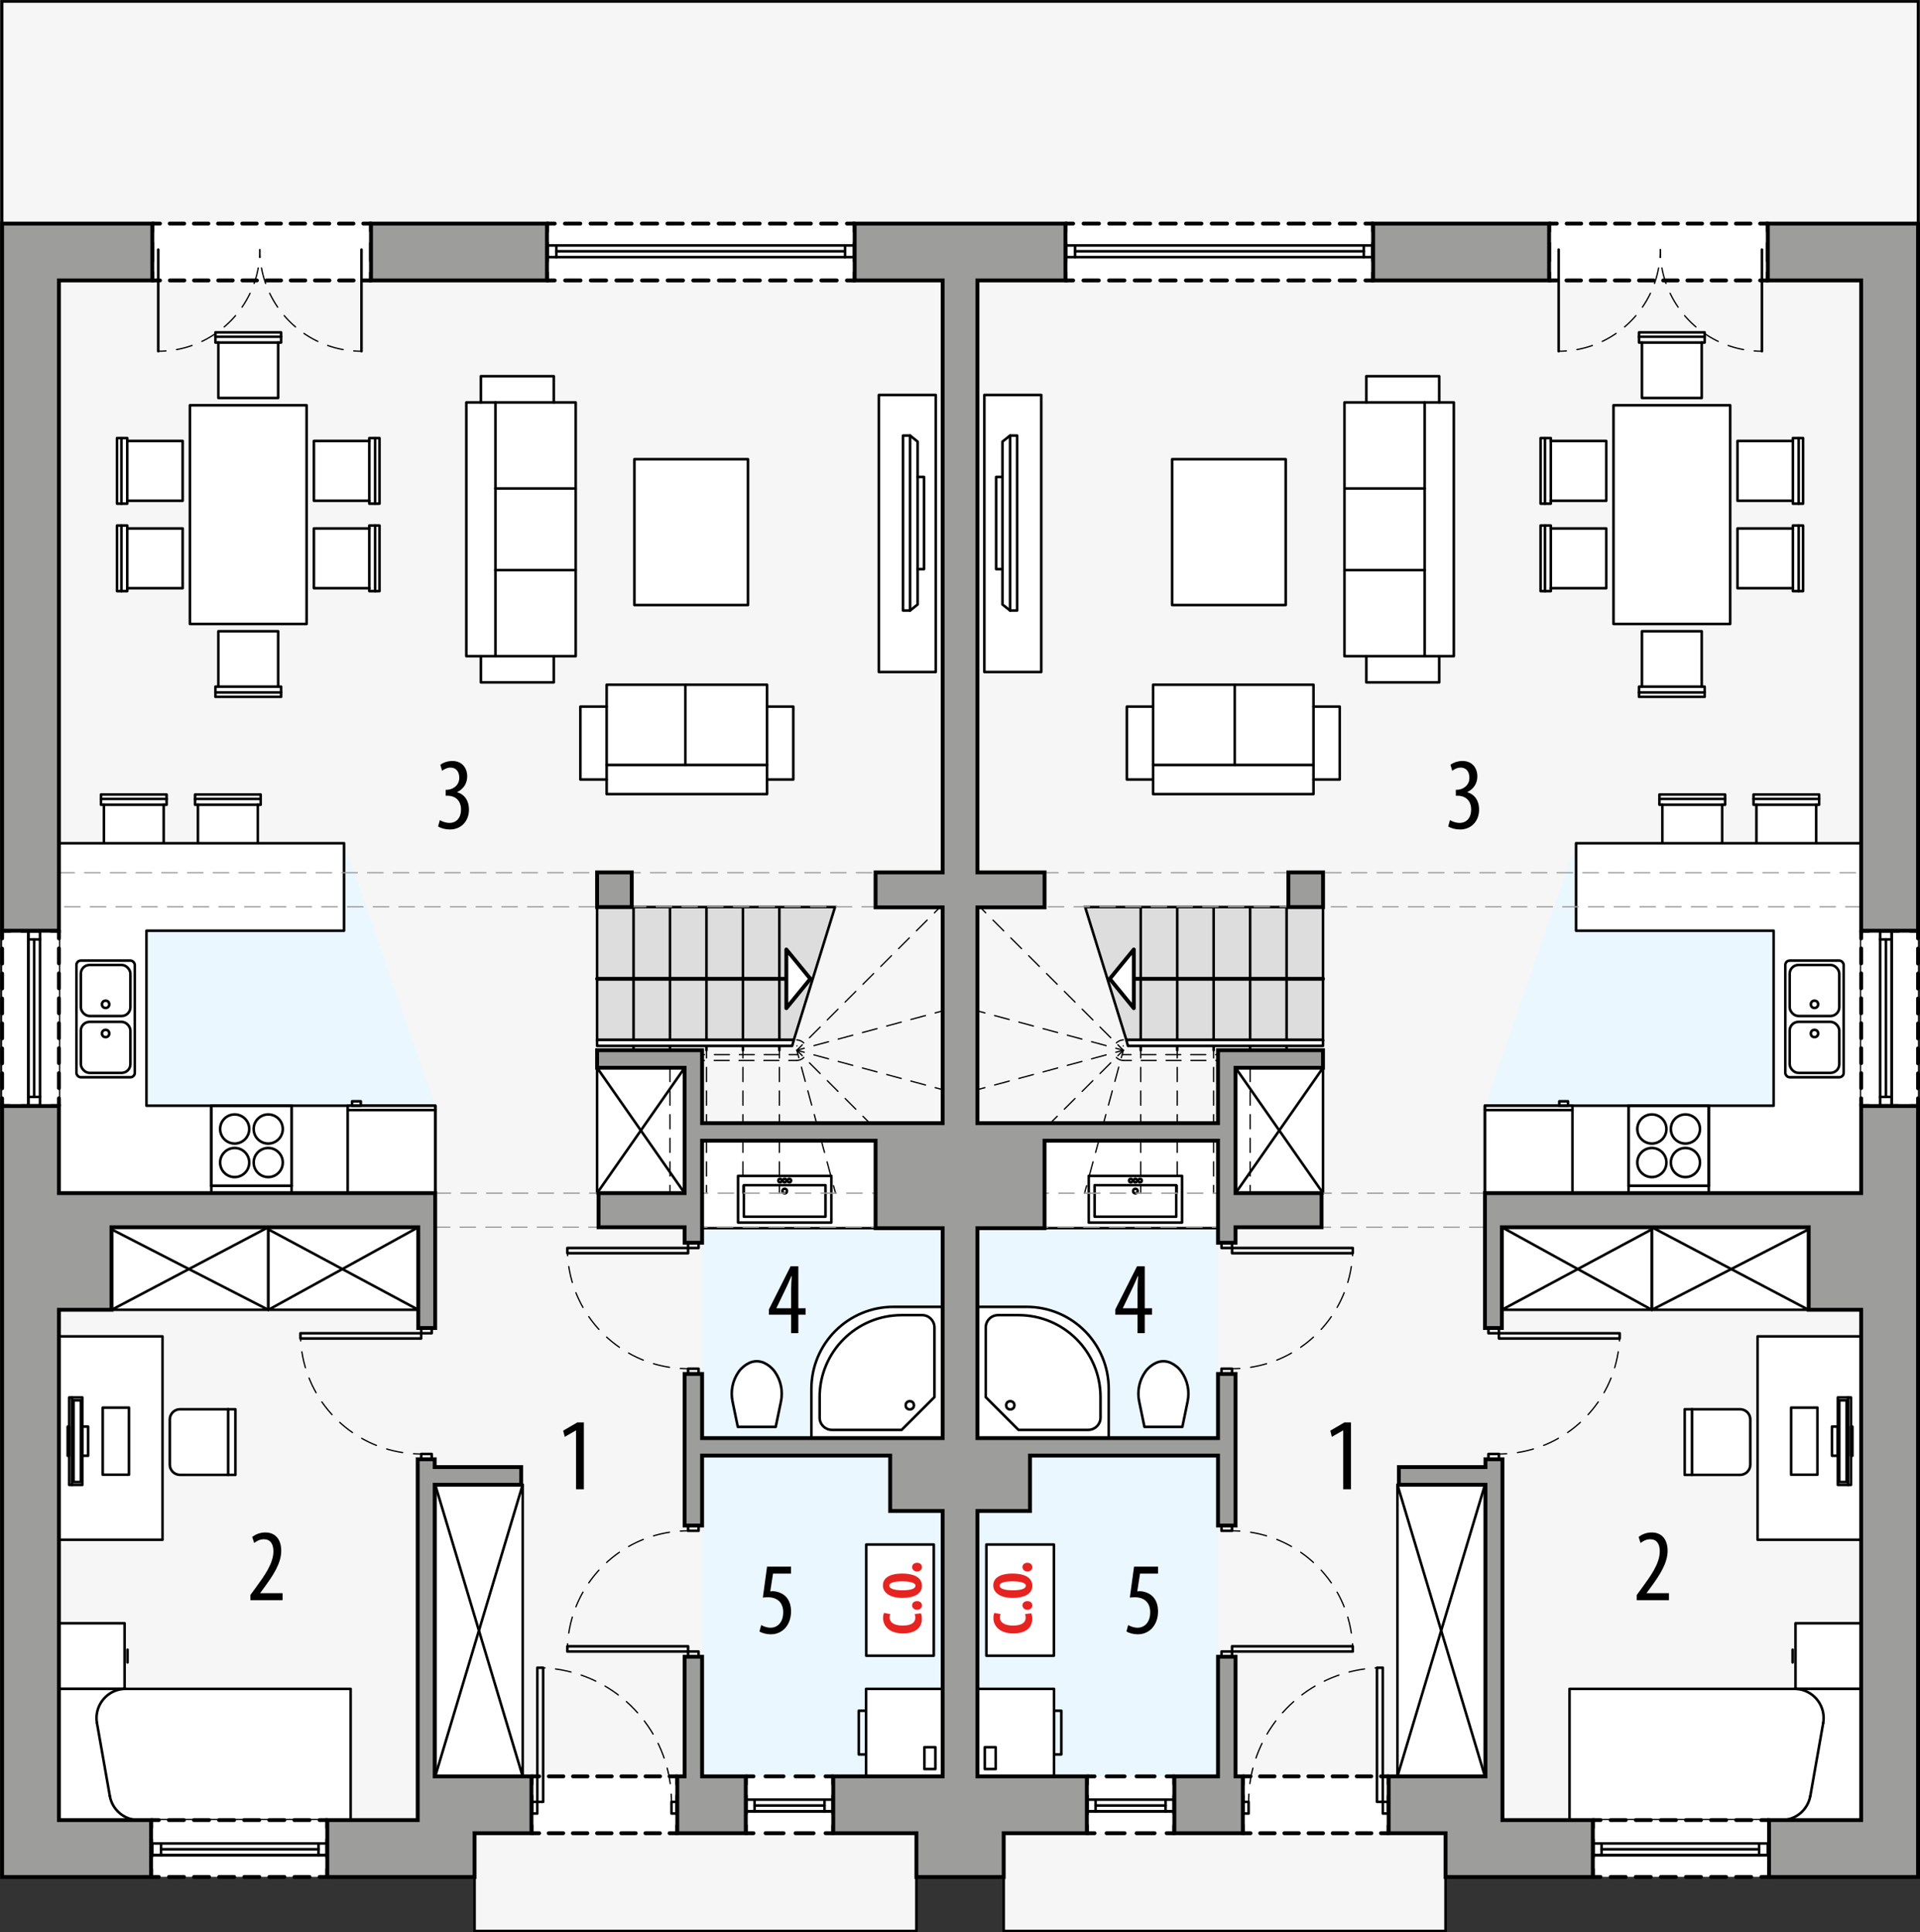 <?xml version="1.0" encoding="UTF-8"?><svg id="a" xmlns="http://www.w3.org/2000/svg" viewBox="0 0 373.23 375.68"><rect x="0" y="0" width="373.23" height="375.68" fill="#333333" stroke="none"/><polygon points="190.01 .29 183.24 .29 .41 .29 .41 364.71 92.25 364.71 92.25 375.42 178.14 375.42 178.14 366.92 178.14 358.41 186.63 358.39 195.11 358.41 195.11 366.92 195.11 375.42 281 375.42 281 364.71 372.85 364.71 372.85 .29 190.01 .29" fill="#f6f6f6" stroke="#000" stroke-miterlimit="10" stroke-width=".5"/><rect x="136.48" y="221.77" width="46.76" height="123.59" fill="#ebf7fe" stroke-width="0"/><polygon points="66.88 163.94 11.46 163.94 11.46 231.97 84.6 231.97 84.6 214.97 66.88 163.94" fill="#ebf7fe" stroke-width="0"/><g id="b"><rect x="136.48" y="221.77" width="33.72" height="17.01" fill="#fff" stroke="#000" stroke-linecap="round" stroke-linejoin="round" stroke-width=".5"/><g id="c"><polygon points="50.11 156.46 50.11 167.23 38.48 167.23 38.48 156.46 37.92 156.46 37.92 154.47 50.67 154.47 50.67 156.46 50.11 156.46" fill="#fff" stroke="#000" stroke-linecap="round" stroke-linejoin="round" stroke-width=".5"/></g><g id="d"><line x1="50.11" y1="156.46" x2="38.48" y2="156.46" fill="none" stroke="#000" stroke-linecap="round" stroke-linejoin="round" stroke-width=".5"/></g><g id="e"><line x1="50.67" y1="155.32" x2="37.92" y2="155.32" fill="none" stroke="#000" stroke-linecap="round" stroke-linejoin="round" stroke-width=".5"/></g><g id="f"><polygon points="31.82 156.46 31.82 167.23 20.2 167.23 20.2 156.46 19.63 156.46 19.63 154.47 32.39 154.47 32.39 156.46 31.82 156.46" fill="#fff" stroke="#000" stroke-linecap="round" stroke-linejoin="round" stroke-width=".5"/></g><g id="g"><line x1="31.82" y1="156.46" x2="20.2" y2="156.46" fill="none" stroke="#000" stroke-linecap="round" stroke-linejoin="round" stroke-width=".5"/></g><g id="h"><line x1="32.39" y1="155.32" x2="19.63" y2="155.32" fill="none" stroke="#000" stroke-linecap="round" stroke-linejoin="round" stroke-width=".5"/></g><polygon points="84.6 214.97 28.47 214.97 28.47 180.95 66.88 180.95 66.88 163.94 11.46 163.94 11.46 231.97 84.6 231.97 84.6 214.97" fill="#fff" stroke="#000" stroke-linecap="round" stroke-linejoin="round" stroke-width=".5"/><g id="i"><rect x="14.86" y="186.76" width="11.34" height="22.68" rx=".85" ry=".85" fill="#fff" stroke="#000" stroke-linecap="round" stroke-linejoin="round" stroke-width=".5"/></g><g id="j"><circle cx="20.53" cy="200.93" r=".71" fill="none" stroke="#000" stroke-linecap="round" stroke-linejoin="round" stroke-width=".5"/></g><g id="k"><circle cx="20.53" cy="195.26" r=".71" fill="none" stroke="#000" stroke-linecap="round" stroke-linejoin="round" stroke-width=".5"/></g><g id="l"><rect x="15.71" y="187.61" width="9.64" height="9.92" rx="1.7" ry="1.7" fill="none" stroke="#000" stroke-linecap="round" stroke-linejoin="round" stroke-width=".5"/></g><g id="m"><rect x="15.71" y="198.67" width="9.64" height="9.92" rx="1.7" ry="1.7" fill="none" stroke="#000" stroke-linecap="round" stroke-linejoin="round" stroke-width=".5"/></g><g id="n"><rect x="67.59" y="214.97" width="17.01" height="17.01" fill="#fff" stroke="#000" stroke-linecap="round" stroke-linejoin="round" stroke-width=".5"/></g><g id="o"><line x1="67.59" y1="215.82" x2="84.6" y2="215.82" fill="none" stroke="#000" stroke-linecap="round" stroke-linejoin="round" stroke-width=".5"/></g><g id="p"><rect x="68.44" y="214.11" width="1.7" height=".85" fill="none" stroke="#000" stroke-linecap="round" stroke-linejoin="round" stroke-width=".5"/></g><g id="q"><line x1="84.6" y1="231.97" x2="84.6" y2="214.97" fill="none" stroke="#000" stroke-linecap="round" stroke-linejoin="round" stroke-width=".5"/></g><g id="r"><polygon points="56.68 214.97 56.68 230.56 56.68 231.97 41.08 231.97 41.08 214.97 56.68 214.97" fill="#fff" stroke="#000" stroke-linecap="round" stroke-linejoin="round" stroke-width=".5"/></g><g id="s"><circle cx="52.14" cy="219.5" r="2.83" fill="none" stroke="#000" stroke-linecap="round" stroke-linejoin="round" stroke-width=".5"/></g><g id="t"><circle cx="52.14" cy="226.02" r="2.83" fill="none" stroke="#000" stroke-linecap="round" stroke-linejoin="round" stroke-width=".5"/></g><g id="u"><circle cx="45.62" cy="226.02" r="2.83" fill="none" stroke="#000" stroke-linecap="round" stroke-linejoin="round" stroke-width=".5"/></g><g id="v"><circle cx="45.62" cy="219.5" r="2.83" fill="none" stroke="#000" stroke-linecap="round" stroke-linejoin="round" stroke-width=".5"/></g><g id="w"><line x1="41.08" y1="230.56" x2="56.68" y2="230.56" fill="none" stroke="#000" stroke-linecap="round" stroke-linejoin="round" stroke-width=".5"/></g><g id="x"><line x1="56.68" y1="230.56" x2="56.68" y2="230.56" fill="none" stroke="#000" stroke-linecap="round" stroke-linejoin="round" stroke-width=".5"/></g><rect x="41.08" y="214.97" width="15.59" height="15.59" fill="none" stroke="#000" stroke-linecap="round" stroke-linejoin="round" stroke-width=".5"/><g id="y"><path d="m143.42,277.41l-1.02-4.93c-.42-2.01.01-4.1,1.19-5.78.53-.75,1.25-1.34,2.08-1.73.91-.42,1.96-.42,2.87,0,.83.39,1.55.98,2.08,1.73,1.18,1.68,1.61,3.77,1.19,5.78l-1.02,4.93h-7.37" fill="#fff" stroke="#000" stroke-linecap="round" stroke-linejoin="round" stroke-width=".5"/></g><polygon points="71.79 97.36 61.02 97.36 61.02 85.73 71.79 85.73 71.79 85.17 73.77 85.17 73.77 97.92 71.79 97.92 71.79 97.36" fill="#fff" stroke="#000" stroke-linecap="round" stroke-linejoin="round" stroke-width=".5"/><line x1="71.79" y1="97.36" x2="71.79" y2="85.73" fill="none" stroke="#000" stroke-linecap="round" stroke-linejoin="round" stroke-width=".5"/><line x1="72.92" y1="97.92" x2="72.92" y2="85.17" fill="none" stroke="#000" stroke-linecap="round" stroke-linejoin="round" stroke-width=".5"/><polygon points="24.74 97.36 35.51 97.36 35.51 85.73 24.74 85.73 24.74 85.17 22.75 85.17 22.75 97.92 24.74 97.92 24.74 97.36" fill="#fff" stroke="#000" stroke-linecap="round" stroke-linejoin="round" stroke-width=".5"/><line x1="24.74" y1="97.36" x2="24.74" y2="85.73" fill="none" stroke="#000" stroke-linecap="round" stroke-linejoin="round" stroke-width=".5"/><line x1="23.6" y1="97.92" x2="23.6" y2="85.17" fill="none" stroke="#000" stroke-linecap="round" stroke-linejoin="round" stroke-width=".5"/><polygon points="71.79 114.36 61.02 114.36 61.02 102.74 71.79 102.74 71.79 102.17 73.77 102.17 73.77 114.93 71.79 114.93 71.79 114.36" fill="#fff" stroke="#000" stroke-linecap="round" stroke-linejoin="round" stroke-width=".5"/><line x1="71.79" y1="114.36" x2="71.79" y2="102.74" fill="none" stroke="#000" stroke-linecap="round" stroke-linejoin="round" stroke-width=".5"/><line x1="72.92" y1="114.93" x2="72.92" y2="102.17" fill="none" stroke="#000" stroke-linecap="round" stroke-linejoin="round" stroke-width=".5"/><polygon points="24.74 114.36 35.51 114.36 35.51 102.74 24.74 102.74 24.74 102.17 22.75 102.17 22.75 114.93 24.74 114.93 24.74 114.36" fill="#fff" stroke="#000" stroke-linecap="round" stroke-linejoin="round" stroke-width=".5"/><line x1="24.74" y1="114.36" x2="24.74" y2="102.74" fill="none" stroke="#000" stroke-linecap="round" stroke-linejoin="round" stroke-width=".5"/><line x1="23.6" y1="114.93" x2="23.6" y2="102.17" fill="none" stroke="#000" stroke-linecap="round" stroke-linejoin="round" stroke-width=".5"/><polygon points="54.07 66.6 54.07 77.37 42.45 77.37 42.45 66.6 41.88 66.6 41.88 64.62 54.64 64.62 54.64 66.6 54.07 66.6" fill="#fff" stroke="#000" stroke-linecap="round" stroke-linejoin="round" stroke-width=".5"/><line x1="54.07" y1="66.6" x2="42.45" y2="66.6" fill="none" stroke="#000" stroke-linecap="round" stroke-linejoin="round" stroke-width=".5"/><line x1="54.64" y1="65.47" x2="41.88" y2="65.47" fill="none" stroke="#000" stroke-linecap="round" stroke-linejoin="round" stroke-width=".5"/><polygon points="54.07 133.5 54.07 122.73 42.45 122.73 42.45 133.5 41.88 133.5 41.88 135.48 54.64 135.48 54.64 133.5 54.07 133.5" fill="#fff" stroke="#000" stroke-linecap="round" stroke-linejoin="round" stroke-width=".5"/><line x1="54.07" y1="133.5" x2="42.45" y2="133.5" fill="none" stroke="#000" stroke-linecap="round" stroke-linejoin="round" stroke-width=".5"/><line x1="54.64" y1="134.63" x2="41.88" y2="134.63" fill="none" stroke="#000" stroke-linecap="round" stroke-linejoin="round" stroke-width=".5"/><rect x="36.92" y="78.79" width="22.68" height="42.52" fill="#fff" stroke="#000" stroke-linecap="round" stroke-linejoin="round" stroke-width=".5"/><polyline points="111.91 78.24 107.65 78.24 107.65 73.14 93.48 73.14 93.48 78.24 90.65 78.24 90.65 127.57 93.48 127.57 93.48 132.67 107.65 132.67 107.65 127.57 111.91 127.57 111.91 78.24" fill="#fff" stroke="#000" stroke-linecap="round" stroke-linejoin="round" stroke-width=".5"/><polyline points="93.48 78.24 96.31 78.24 96.31 127.57 93.48 127.57" fill="none" stroke="#000" stroke-linecap="round" stroke-linejoin="round" stroke-width=".5"/><line x1="107.65" y1="78.24" x2="96.31" y2="78.24" fill="none" stroke="#000" stroke-linecap="round" stroke-linejoin="round" stroke-width=".5"/><line x1="96.31" y1="127.57" x2="107.65" y2="127.57" fill="none" stroke="#000" stroke-linecap="round" stroke-linejoin="round" stroke-width=".5"/><line x1="111.91" y1="94.97" x2="96.31" y2="94.97" fill="none" stroke="#000" stroke-linecap="round" stroke-linejoin="round" stroke-width=".5"/><line x1="111.91" y1="110.84" x2="96.31" y2="110.84" fill="none" stroke="#000" stroke-linecap="round" stroke-linejoin="round" stroke-width=".5"/><polyline points="117.93 133.13 117.93 137.38 112.82 137.38 112.82 151.55 117.93 151.55 117.93 154.39 149.11 154.39 149.11 151.55 154.21 151.55 154.21 137.38 149.11 137.38 149.11 133.13 117.93 133.13" fill="#fff" stroke="#000" stroke-linecap="round" stroke-linejoin="round" stroke-width=".5"/><line x1="117.93" y1="137.38" x2="117.93" y2="148.72" fill="none" stroke="#000" stroke-linecap="round" stroke-linejoin="round" stroke-width=".5"/><line x1="149.11" y1="148.72" x2="149.11" y2="137.38" fill="none" stroke="#000" stroke-linecap="round" stroke-linejoin="round" stroke-width=".5"/><line x1="133.23" y1="133.13" x2="133.23" y2="148.72" fill="none" stroke="#000" stroke-linecap="round" stroke-linejoin="round" stroke-width=".5"/><polyline points="117.93 151.55 117.93 148.72 117.93 148.72 149.11 148.72 149.11 151.55" fill="none" stroke="#000" stroke-linecap="round" stroke-linejoin="round" stroke-width=".5"/><rect x="123.32" y="89.28" width="22.08" height="28.35" fill="#fff" stroke="#000" stroke-linecap="round" stroke-linejoin="round" stroke-width=".5"/><rect x="170.84" y="76.79" width="11.06" height="53.86" fill="#fff" stroke="#000" stroke-linecap="round" stroke-linejoin="round" stroke-width=".5"/><polygon points="176.91 84.68 175.54 84.68 175.54 118.7 176.91 118.7 176.91 118.7 178.38 117.52 178.38 110.65 179.62 110.65 179.62 92.73 178.38 92.73 178.38 85.86 176.91 84.68" fill="none" stroke="#000" stroke-linecap="round" stroke-linejoin="round" stroke-width=".5"/><line x1="176.91" y1="84.68" x2="176.91" y2="118.7" fill="none" stroke="#000" stroke-linecap="round" stroke-linejoin="round" stroke-width=".5"/><line x1="178.38" y1="110.65" x2="178.38" y2="92.73" fill="none" stroke="#000" stroke-linecap="round" stroke-linejoin="round" stroke-width=".5"/><rect x="166.94" y="332.6" width="1.42" height="8.5" fill="none" stroke="#000" stroke-linecap="round" stroke-linejoin="round" stroke-width=".5"/><rect x="168.36" y="328.35" width="14.88" height="17.01" fill="#fff" stroke="#000" stroke-linecap="round" stroke-linejoin="round" stroke-width=".5"/><polygon points="181.83 339.69 181.83 343.94 179.7 343.94 179.7 339.69 179.7 343.94 181.83 343.94 181.83 339.69 179.7 339.69 181.83 339.69" fill="none" stroke="#000" stroke-linecap="round" stroke-linejoin="round" stroke-width=".5"/><rect x="168.39" y="300.29" width="13.13" height="21.61" fill="#fff" stroke="#000" stroke-linecap="round" stroke-linejoin="round" stroke-width=".5"/><path d="m183.24,254.08h-9.57c-8.81,0-15.94,7.14-15.94,15.94v9.57s25.51,0,25.51,0v-25.51Z" fill="#fff" stroke="#000" stroke-linecap="round" stroke-linejoin="round" stroke-width=".5"/><circle cx="176.86" cy="273.22" r=".8" fill="none" stroke="#000" stroke-linecap="round" stroke-linejoin="round" stroke-width=".5"/><path d="m181.65,271.62l-6.38,6.38h-13.55c-1.32,0-2.39-1.07-2.39-2.39v-2.39s0-1.59,0-1.59c0-8.81,7.14-15.94,15.94-15.94h3.99c1.32,0,2.39,1.07,2.39,2.39,0,0,0,13.55,0,13.55Z" fill="none" stroke="#000" stroke-linecap="round" stroke-linejoin="round" stroke-width=".5"/><rect x="84.6" y="288.67" width="17.01" height="56.69" fill="#fff" stroke="#000" stroke-linecap="round" stroke-linejoin="round" stroke-width=".5"/><line x1="101.6" y1="288.67" x2="84.6" y2="345.36" fill="none" stroke="#000" stroke-linecap="round" stroke-linejoin="round" stroke-width=".5"/><line x1="101.6" y1="345.36" x2="84.6" y2="288.67" fill="none" stroke="#000" stroke-linecap="round" stroke-linejoin="round" stroke-width=".5"/><rect x="116.07" y="207.6" width="17.01" height="24.38" fill="#fff" stroke="#000" stroke-linecap="round" stroke-linejoin="round" stroke-width=".5"/><line x1="133.08" y1="207.6" x2="116.07" y2="231.97" fill="none" stroke="#000" stroke-linecap="round" stroke-linejoin="round" stroke-width=".5"/><line x1="133.08" y1="231.97" x2="116.07" y2="207.6" fill="none" stroke="#000" stroke-linecap="round" stroke-linejoin="round" stroke-width=".5"/><polyline points="161.61 228.62 161.61 237.69 143.47 237.69 143.47 228.62 161.61 228.62" fill="none" stroke="#000" stroke-linecap="round" stroke-linejoin="round" stroke-width=".5"/><rect x="144.6" y="230.43" width="15.87" height="6.12" fill="none" stroke="#000" stroke-linecap="round" stroke-linejoin="round" stroke-width=".5"/><circle cx="152.54" cy="231.57" r=".45" fill="none" stroke="#000" stroke-linecap="round" stroke-linejoin="round" stroke-width=".5"/><circle cx="152.54" cy="229.53" r=".34" fill="none" stroke="#000" stroke-linecap="round" stroke-linejoin="round" stroke-width=".5"/><circle cx="151.63" cy="229.53" r=".34" fill="none" stroke="#000" stroke-linecap="round" stroke-linejoin="round" stroke-width=".5"/><circle cx="153.45" cy="229.53" r=".34" fill="none" stroke="#000" stroke-linecap="round" stroke-linejoin="round" stroke-width=".5"/><g id="z"><polyline points="24.22 328.35 24.22 315.59 11.46 315.59 11.46 328.35 24.22 328.35" fill="#fff" stroke="#000" stroke-linecap="round" stroke-linejoin="round" stroke-width=".5"/></g><g id="aa"><polyline points="68.16 353.86 11.46 353.86 11.46 328.35 68.16 328.35 68.16 353.86" fill="#fff" stroke="#000" stroke-linecap="round" stroke-linejoin="round" stroke-width=".5"/></g><g id="ab"><line x1="18.85" y1="335" x2="21.35" y2="349.18" fill="none" stroke="#000" stroke-linecap="round" stroke-linejoin="round" stroke-width=".5"/></g><g id="ac"><path d="m26.93,353.86c-2.75,0-5.11-1.98-5.58-4.68" fill="none" stroke="#000" stroke-linecap="round" stroke-linejoin="round" stroke-width=".5"/></g><g id="ad"><path d="m18.85,335c-.54-3.08,1.52-6.02,4.6-6.57.33-.06.65-.09.98-.09" fill="none" stroke="#000" stroke-linecap="round" stroke-linejoin="round" stroke-width=".5"/></g><g id="ae"><line x1="24.79" y1="323.21" x2="24.79" y2="320.73" fill="none" stroke="#000" stroke-linecap="round" stroke-linejoin="round" stroke-width=".5"/></g><g id="af"><rect x="11.46" y="259.82" width="20.13" height="39.54" fill="#fff" stroke="#000" stroke-linecap="round" stroke-linejoin="round" stroke-width=".5"/></g><g id="ag"><path d="m45.76,286.74h-10.77c-1.1,0-1.98-.89-1.98-1.98v-8.79c0-1.1.89-1.98,1.98-1.98h10.77s0,12.76,0,12.76" fill="#fff" stroke="#000" stroke-linecap="round" stroke-linejoin="round" stroke-width=".5"/></g><g id="ah"><line x1="44.35" y1="286.74" x2="44.35" y2="273.98" fill="none" stroke="#000" stroke-linecap="round" stroke-linejoin="round" stroke-width=".5"/></g><g id="ai"><line x1="14.01" y1="288.7" x2="14.01" y2="271.69" fill="none" stroke="#000" stroke-linecap="round" stroke-linejoin="round" stroke-width=".5"/></g><g id="aj"><rect x="13.45" y="271.69" width="2.55" height="17.01" fill="none" stroke="#000" stroke-linecap="round" stroke-linejoin="round" stroke-width=".5"/></g><g id="ak"><rect x="14.3" y="272.26" width="1.42" height="15.87" fill="none" stroke="#000" stroke-linecap="round" stroke-linejoin="round" stroke-width=".5"/></g><g id="al"><rect x="16" y="277.36" width="1.13" height="5.67" fill="none" stroke="#000" stroke-linecap="round" stroke-linejoin="round" stroke-width=".5"/></g><g id="am"><polyline points="19.97 273.67 19.97 286.71 25.07 286.71 25.07 273.67 19.97 273.67" fill="none" stroke="#000" stroke-linecap="round" stroke-linejoin="round" stroke-width=".5"/></g><g id="an"><rect x="13.16" y="277.36" width=".28" height="5.67" fill="none" stroke="#000" stroke-linecap="round" stroke-linejoin="round" stroke-width=".5"/></g><rect x="21.71" y="238.6" width="30.43" height="16.05" fill="#fff" stroke="#000" stroke-linecap="round" stroke-linejoin="round" stroke-width=".5"/><line x1="52.14" y1="254.65" x2="21.67" y2="239" fill="none" stroke="#000" stroke-linecap="round" stroke-linejoin="round" stroke-width=".5"/><line x1="21.71" y1="254.65" x2="52.14" y2="238.6" fill="none" stroke="#000" stroke-linecap="round" stroke-linejoin="round" stroke-width=".5"/><rect x="52.18" y="238.6" width="29.13" height="16.05" fill="#fff" stroke="#000" stroke-linecap="round" stroke-linejoin="round" stroke-width=".5"/><line x1="81.31" y1="254.65" x2="52.14" y2="239" fill="none" stroke="#000" stroke-linecap="round" stroke-linejoin="round" stroke-width=".5"/><line x1="52.18" y1="254.65" x2="81.31" y2="238.6" fill="none" stroke="#000" stroke-linecap="round" stroke-linejoin="round" stroke-width=".5"/></g><polygon points="154.31 202.18 116.07 202.18 116.07 176.35 162.32 176.35 154.31 202.18" fill="#ddd" fill-rule="evenodd" stroke="#000" stroke-miterlimit="10" stroke-width=".5"/><line x1="130.24" y1="176.41" x2="130.24" y2="204.19" fill="none" stroke="#000" stroke-linecap="round" stroke-linejoin="round" stroke-width=".5"/><line x1="137.33" y1="176.41" x2="137.33" y2="204.19" fill="none" stroke="#000" stroke-linecap="round" stroke-linejoin="round" stroke-width=".5"/><line x1="144.42" y1="176.41" x2="144.42" y2="204.19" fill="none" stroke="#000" stroke-linecap="round" stroke-linejoin="round" stroke-width=".5"/><line x1="123.16" y1="204.19" x2="123.16" y2="176.41" fill="none" stroke="#000" stroke-linecap="round" stroke-linejoin="round" stroke-width=".5"/><line x1="151.5" y1="176.41" x2="151.5" y2="204.19" fill="none" stroke="#000" stroke-linecap="round" stroke-linejoin="round" stroke-width=".5"/><polygon points="153.99 203.34 116.07 203.34 116.07 202.18 154.31 202.18 153.99 203.34" fill="#fff" stroke="#000" stroke-linecap="round" stroke-linejoin="round" stroke-width=".5"/><line x1="116.07" y1="190.3" x2="152.86" y2="190.3" fill="none" stroke="#000" stroke-linecap="round" stroke-linejoin="round" stroke-width=".75"/><polygon points="152.86 184.6 157.53 190.3 152.86 196.01 152.86 184.6" fill="#fff" stroke="#000" stroke-linecap="round" stroke-linejoin="round" stroke-width=".75"/><line x1="130.24" y1="231.97" x2="130.24" y2="230.47" fill="none" stroke="#000" stroke-linecap="round" stroke-linejoin="round" stroke-width=".25"/><line x1="130.24" y1="228.64" x2="130.24" y2="206.61" fill="none" stroke="#000" stroke-dasharray="0 0 2.75 1.84" stroke-linecap="round" stroke-linejoin="round" stroke-width=".25"/><line x1="130.24" y1="205.69" x2="130.24" y2="204.19" fill="none" stroke="#000" stroke-linecap="round" stroke-linejoin="round" stroke-width=".25"/><line x1="137.33" y1="231.97" x2="137.33" y2="230.47" fill="none" stroke="#000" stroke-linecap="round" stroke-linejoin="round" stroke-width=".25"/><line x1="137.33" y1="228.64" x2="137.33" y2="206.61" fill="none" stroke="#000" stroke-dasharray="0 0 2.75 1.84" stroke-linecap="round" stroke-linejoin="round" stroke-width=".25"/><line x1="137.33" y1="205.69" x2="137.33" y2="204.19" fill="none" stroke="#000" stroke-linecap="round" stroke-linejoin="round" stroke-width=".25"/><line x1="144.42" y1="231.97" x2="144.42" y2="230.47" fill="none" stroke="#000" stroke-linecap="round" stroke-linejoin="round" stroke-width=".25"/><line x1="144.42" y1="228.64" x2="144.42" y2="206.61" fill="none" stroke="#000" stroke-dasharray="0 0 2.75 1.84" stroke-linecap="round" stroke-linejoin="round" stroke-width=".25"/><line x1="144.42" y1="205.69" x2="144.42" y2="204.19" fill="none" stroke="#000" stroke-linecap="round" stroke-linejoin="round" stroke-width=".25"/><line x1="151.5" y1="231.97" x2="151.5" y2="230.47" fill="none" stroke="#000" stroke-linecap="round" stroke-linejoin="round" stroke-width=".25"/><line x1="151.5" y1="228.64" x2="151.5" y2="206.61" fill="none" stroke="#000" stroke-dasharray="0 0 2.75 1.84" stroke-linecap="round" stroke-linejoin="round" stroke-width=".25"/><line x1="151.5" y1="205.69" x2="151.5" y2="204.19" fill="none" stroke="#000" stroke-linecap="round" stroke-linejoin="round" stroke-width=".25"/><line x1="154.9" y1="204.19" x2="156.34" y2="203.8" fill="none" stroke="#000" stroke-linecap="round" stroke-linejoin="round" stroke-width=".25"/><line x1="158.23" y1="203.29" x2="180.85" y2="197.19" fill="none" stroke="#000" stroke-dasharray="0 0 2.93 1.95" stroke-linecap="round" stroke-linejoin="round" stroke-width=".25"/><line x1="181.79" y1="196.93" x2="183.24" y2="196.54" fill="none" stroke="#000" stroke-linecap="round" stroke-linejoin="round" stroke-width=".25"/><line x1="154.9" y1="204.19" x2="155.96" y2="203.13" fill="none" stroke="#000" stroke-linecap="round" stroke-linejoin="round" stroke-width=".25"/><line x1="157.35" y1="201.75" x2="180.94" y2="178.17" fill="none" stroke="#000" stroke-dasharray="0 0 2.94 1.96" stroke-linecap="round" stroke-linejoin="round" stroke-width=".25"/><line x1="181.64" y1="177.47" x2="182.7" y2="176.41" fill="none" stroke="#000" stroke-linecap="round" stroke-linejoin="round" stroke-width=".25"/><line x1="154.9" y1="204.19" x2="156.34" y2="204.58" fill="none" stroke="#000" stroke-linecap="round" stroke-linejoin="round" stroke-width=".25"/><line x1="158.23" y1="205.09" x2="180.85" y2="211.2" fill="none" stroke="#000" stroke-dasharray="0 0 2.93 1.95" stroke-linecap="round" stroke-linejoin="round" stroke-width=".25"/><line x1="181.79" y1="211.46" x2="183.24" y2="211.85" fill="none" stroke="#000" stroke-linecap="round" stroke-linejoin="round" stroke-width=".25"/><line x1="154.9" y1="204.19" x2="155.96" y2="205.25" fill="none" stroke="#000" stroke-linecap="round" stroke-linejoin="round" stroke-width=".25"/><line x1="157.35" y1="206.64" x2="180.94" y2="230.22" fill="none" stroke="#000" stroke-dasharray="0 0 2.94 1.96" stroke-linecap="round" stroke-linejoin="round" stroke-width=".25"/><line x1="181.64" y1="230.91" x2="182.7" y2="231.97" fill="none" stroke="#000" stroke-linecap="round" stroke-linejoin="round" stroke-width=".25"/><line x1="154.9" y1="204.19" x2="155.29" y2="205.64" fill="none" stroke="#000" stroke-linecap="round" stroke-linejoin="round" stroke-width=".25"/><line x1="155.79" y1="207.48" x2="161.78" y2="229.6" fill="none" stroke="#000" stroke-dasharray="0 0 2.86 1.91" stroke-linecap="round" stroke-linejoin="round" stroke-width=".25"/><line x1="162.03" y1="230.53" x2="162.42" y2="231.97" fill="none" stroke="#000" stroke-linecap="round" stroke-linejoin="round" stroke-width=".25"/><line x1="154.84" y1="206.18" x2="153.34" y2="206.18" fill="none" stroke="#000" stroke-linecap="round" stroke-linejoin="round" stroke-width=".25"/><line x1="151.4" y1="206.18" x2="118.54" y2="206.18" fill="none" stroke="#000" stroke-dasharray="0 0 2.9 1.93" stroke-linecap="round" stroke-linejoin="round" stroke-width=".25"/><line x1="117.57" y1="206.18" x2="116.07" y2="206.18" fill="none" stroke="#000" stroke-linecap="round" stroke-linejoin="round" stroke-width=".25"/><line x1="154.9" y1="205.04" x2="153.4" y2="205.04" fill="none" stroke="#000" stroke-linecap="round" stroke-linejoin="round" stroke-width=".25"/><line x1="151.46" y1="205.04" x2="118.54" y2="205.04" fill="none" stroke="#000" stroke-dasharray="0 0 2.9 1.94" stroke-linecap="round" stroke-linejoin="round" stroke-width=".25"/><line x1="117.57" y1="205.04" x2="116.07" y2="205.04" fill="none" stroke="#000" stroke-linecap="round" stroke-linejoin="round" stroke-width=".25"/><path d="m154.9,206.18c.53-.02,1-.23,1.35-.58" fill="none" stroke="#000" stroke-linecap="round" stroke-linejoin="round" stroke-width=".25"/><path d="m156.24,202.76c-.35-.34-.82-.56-1.35-.58" fill="none" stroke="#000" stroke-linecap="round" stroke-linejoin="round" stroke-width=".25"/><path d="m154.9,205.04c.47,0,.85-.38.85-.85s-.38-.85-.85-.85" fill="none" stroke="#000" stroke-dasharray="0 2.65" stroke-linecap="round" stroke-linejoin="round" stroke-width=".25"/><g id="ao"><rect x="29.6" y="43.47" width="42.52" height="11.05" fill="#fff" stroke-width="0"/><polyline points="72.12 53.02 72.12 54.52 70.62 54.52" fill="none" stroke="#000" stroke-linecap="round" stroke-linejoin="round" stroke-width=".75"/><line x1="68.74" y1="54.52" x2="32.05" y2="54.52" fill="none" stroke="#000" stroke-dasharray="0 0 2.82 1.88" stroke-linecap="round" stroke-linejoin="round" stroke-width=".75"/><polyline points="31.1 54.52 29.6 54.52 29.6 53.02" fill="none" stroke="#000" stroke-linecap="round" stroke-linejoin="round" stroke-width=".75"/><line x1="29.6" y1="50.72" x2="29.6" y2="46.12" fill="none" stroke="#000" stroke-dasharray="0 0 3.45 2.3" stroke-linecap="round" stroke-linejoin="round" stroke-width=".75"/><polyline points="29.6 44.97 29.6 43.47 31.1 43.47" fill="none" stroke="#000" stroke-linecap="round" stroke-linejoin="round" stroke-width=".75"/><line x1="32.99" y1="43.47" x2="69.68" y2="43.47" fill="none" stroke="#000" stroke-dasharray="0 0 2.82 1.88" stroke-linecap="round" stroke-linejoin="round" stroke-width=".75"/><polyline points="70.62 43.47 72.12 43.47 72.12 44.97" fill="none" stroke="#000" stroke-linecap="round" stroke-linejoin="round" stroke-width=".75"/><line x1="72.12" y1="47.27" x2="72.12" y2="51.87" fill="none" stroke="#000" stroke-dasharray="0 0 3.45 2.3" stroke-linecap="round" stroke-linejoin="round" stroke-width=".75"/><rect x=".41" y="180.95" width="11.05" height="34.08" fill="#fff" stroke-width="0"/><polyline points="9.96 180.95 11.46 180.95 11.46 182.45" fill="none" stroke="#000" stroke-linecap="round" stroke-linejoin="round" stroke-width=".75"/><line x1="11.46" y1="184.39" x2="11.46" y2="212.56" fill="none" stroke="#000" stroke-dasharray="0 0 2.91 1.94" stroke-linecap="round" stroke-linejoin="round" stroke-width=".75"/><polyline points="11.46 213.53 11.46 215.03 9.96 215.03" fill="none" stroke="#000" stroke-linecap="round" stroke-linejoin="round" stroke-width=".75"/><line x1="7.66" y1="215.03" x2="3.06" y2="215.03" fill="none" stroke="#000" stroke-dasharray="0 0 3.45 2.3" stroke-linecap="round" stroke-linejoin="round" stroke-width=".75"/><polyline points="1.91 215.03 .41 215.03 .41 213.53" fill="none" stroke="#000" stroke-linecap="round" stroke-linejoin="round" stroke-width=".75"/><line x1=".41" y1="211.59" x2=".41" y2="183.42" fill="none" stroke="#000" stroke-dasharray="0 0 2.91 1.94" stroke-linecap="round" stroke-linejoin="round" stroke-width=".75"/><polyline points=".41 182.45 .41 180.95 1.91 180.95" fill="none" stroke="#000" stroke-linecap="round" stroke-linejoin="round" stroke-width=".75"/><line x1="4.21" y1="180.95" x2="8.81" y2="180.95" fill="none" stroke="#000" stroke-dasharray="0 0 3.45 2.3" stroke-linecap="round" stroke-linejoin="round" stroke-width=".75"/><rect x="29.37" y="353.86" width="34.25" height="11.05" fill="#fff" stroke-width="0"/><polyline points="63.62 363.42 63.62 364.92 62.12 364.92" fill="none" stroke="#000" stroke-linecap="round" stroke-linejoin="round" stroke-width=".75"/><line x1="60.17" y1="364.92" x2="31.84" y2="364.92" fill="none" stroke="#000" stroke-dasharray="0 0 2.93 1.95" stroke-linecap="round" stroke-linejoin="round" stroke-width=".75"/><polyline points="30.87 364.92 29.37 364.92 29.37 363.42" fill="none" stroke="#000" stroke-linecap="round" stroke-linejoin="round" stroke-width=".75"/><line x1="29.37" y1="361.12" x2="29.37" y2="356.51" fill="none" stroke="#000" stroke-dasharray="0 0 3.45 2.3" stroke-linecap="round" stroke-linejoin="round" stroke-width=".75"/><polyline points="29.37 355.36 29.37 353.86 30.87 353.86" fill="none" stroke="#000" stroke-linecap="round" stroke-linejoin="round" stroke-width=".75"/><line x1="32.82" y1="353.86" x2="61.14" y2="353.86" fill="none" stroke="#000" stroke-dasharray="0 0 2.93 1.95" stroke-linecap="round" stroke-linejoin="round" stroke-width=".75"/><polyline points="62.12 353.86 63.62 353.86 63.62 355.36" fill="none" stroke="#000" stroke-linecap="round" stroke-linejoin="round" stroke-width=".75"/><line x1="63.62" y1="357.66" x2="63.62" y2="362.27" fill="none" stroke="#000" stroke-dasharray="0 0 3.45 2.3" stroke-linecap="round" stroke-linejoin="round" stroke-width=".75"/><rect x="103.31" y="345.36" width="28.35" height="11.05" fill="#fff" stroke-width="0"/><polyline points="131.66 354.91 131.66 356.41 130.16 356.41" fill="none" stroke="#000" stroke-linecap="round" stroke-linejoin="round" stroke-width=".75"/><line x1="128.28" y1="356.41" x2="105.75" y2="356.41" fill="none" stroke="#000" stroke-dasharray="0 0 2.82 1.88" stroke-linecap="round" stroke-linejoin="round" stroke-width=".75"/><polyline points="104.81 356.41 103.31 356.41 103.31 354.91" fill="none" stroke="#000" stroke-linecap="round" stroke-linejoin="round" stroke-width=".75"/><line x1="103.31" y1="352.61" x2="103.31" y2="348.01" fill="none" stroke="#000" stroke-dasharray="0 0 3.45 2.3" stroke-linecap="round" stroke-linejoin="round" stroke-width=".75"/><polyline points="103.31 346.86 103.31 345.36 104.81 345.36" fill="none" stroke="#000" stroke-linecap="round" stroke-linejoin="round" stroke-width=".75"/><line x1="106.69" y1="345.36" x2="129.22" y2="345.36" fill="none" stroke="#000" stroke-dasharray="0 0 2.82 1.88" stroke-linecap="round" stroke-linejoin="round" stroke-width=".75"/><polyline points="130.16 345.36 131.66 345.36 131.66 346.86" fill="none" stroke="#000" stroke-linecap="round" stroke-linejoin="round" stroke-width=".75"/><line x1="131.66" y1="349.16" x2="131.66" y2="353.76" fill="none" stroke="#000" stroke-dasharray="0 0 3.45 2.3" stroke-linecap="round" stroke-linejoin="round" stroke-width=".75"/><rect x="144.97" y="345.36" width="17.01" height="11.05" fill="#fff" stroke-width="0"/><polyline points="161.98 354.91 161.98 356.41 160.48 356.41" fill="none" stroke="#000" stroke-linecap="round" stroke-linejoin="round" stroke-width=".75"/><line x1="158.15" y1="356.41" x2="147.64" y2="356.41" fill="none" stroke="#000" stroke-dasharray="0 0 3.5 2.33" stroke-linecap="round" stroke-linejoin="round" stroke-width=".75"/><polyline points="146.47 356.41 144.97 356.41 144.97 354.91" fill="none" stroke="#000" stroke-linecap="round" stroke-linejoin="round" stroke-width=".75"/><line x1="144.97" y1="352.61" x2="144.97" y2="348.01" fill="none" stroke="#000" stroke-dasharray="0 0 3.45 2.3" stroke-linecap="round" stroke-linejoin="round" stroke-width=".75"/><polyline points="144.97 346.86 144.97 345.36 146.47 345.36" fill="none" stroke="#000" stroke-linecap="round" stroke-linejoin="round" stroke-width=".75"/><line x1="148.81" y1="345.36" x2="159.32" y2="345.36" fill="none" stroke="#000" stroke-dasharray="0 0 3.5 2.33" stroke-linecap="round" stroke-linejoin="round" stroke-width=".75"/><polyline points="160.48 345.36 161.98 345.36 161.98 346.86" fill="none" stroke="#000" stroke-linecap="round" stroke-linejoin="round" stroke-width=".75"/><line x1="161.98" y1="349.16" x2="161.98" y2="353.76" fill="none" stroke="#000" stroke-dasharray="0 0 3.45 2.3" stroke-linecap="round" stroke-linejoin="round" stroke-width=".75"/><rect x="106.33" y="43.47" width="59.82" height="11.05" fill="#fff" stroke-width="0"/><polyline points="166.14 53.02 166.14 54.52 164.64 54.52" fill="none" stroke="#000" stroke-linecap="round" stroke-linejoin="round" stroke-width=".75"/><line x1="162.65" y1="54.52" x2="108.82" y2="54.52" fill="none" stroke="#000" stroke-dasharray="0 0 2.99 1.99" stroke-linecap="round" stroke-linejoin="round" stroke-width=".75"/><polyline points="107.83 54.52 106.33 54.52 106.33 53.02" fill="none" stroke="#000" stroke-linecap="round" stroke-linejoin="round" stroke-width=".75"/><line x1="106.33" y1="50.72" x2="106.33" y2="46.12" fill="none" stroke="#000" stroke-dasharray="0 0 3.45 2.3" stroke-linecap="round" stroke-linejoin="round" stroke-width=".75"/><polyline points="106.33 44.97 106.33 43.47 107.83 43.47" fill="none" stroke="#000" stroke-linecap="round" stroke-linejoin="round" stroke-width=".75"/><line x1="109.82" y1="43.47" x2="163.64" y2="43.47" fill="none" stroke="#000" stroke-dasharray="0 0 2.99 1.99" stroke-linecap="round" stroke-linejoin="round" stroke-width=".75"/><polyline points="164.64 43.47 166.14 43.47 166.14 44.97" fill="none" stroke="#000" stroke-linecap="round" stroke-linejoin="round" stroke-width=".75"/><line x1="166.14" y1="47.27" x2="166.14" y2="51.87" fill="none" stroke="#000" stroke-dasharray="0 0 3.45 2.3" stroke-linecap="round" stroke-linejoin="round" stroke-width=".75"/></g><g id="ap"><g id="aq"><rect x="103.31" y="350.32" width="1.13" height="2.27" fill="none" stroke="#000" stroke-linecap="round" stroke-linejoin="round" stroke-width=".5"/></g><g id="ar"><rect x="130.53" y="350.32" width="1.13" height="2.27" fill="none" stroke="#000" stroke-linecap="round" stroke-linejoin="round" stroke-width=".5"/></g><g id="as"><rect x="104.45" y="324.24" width="1.13" height="26.08" fill="none" stroke="#000" stroke-linecap="round" stroke-linejoin="round" stroke-width=".5"/></g><g id="at"><path d="m104.45,324.24c.5,0,1,.01,1.5.04" fill="none" stroke="#000" stroke-linecap="round" stroke-linejoin="round" stroke-width=".25"/><path d="m107.99,324.48c11.91,1.62,21.26,11.27,22.42,23.32" fill="none" stroke="#000" stroke-dasharray="0 0 3.08 2.05" stroke-linecap="round" stroke-linejoin="round" stroke-width=".25"/><path d="m130.48,348.82c.03.5.04,1,.04,1.5" fill="none" stroke="#000" stroke-linecap="round" stroke-linejoin="round" stroke-width=".25"/></g><rect x="133.76" y="241.61" width="2.04" height="1.02" fill="none" stroke="#000" stroke-linecap="round" stroke-linejoin="round" stroke-width=".5"/><rect x="133.76" y="266.1" width="2.04" height="1.02" fill="none" stroke="#000" stroke-linecap="round" stroke-linejoin="round" stroke-width=".5"/><rect x="110.29" y="242.63" width="23.47" height="1.02" fill="none" stroke="#000" stroke-linecap="round" stroke-linejoin="round" stroke-width=".5"/><path d="m110.29,242.63c0,.5.02,1,.05,1.5" fill="none" stroke="#000" stroke-linecap="round" stroke-linejoin="round" stroke-width=".25"/><path d="m110.56,246.24c1.61,10.42,10.07,18.58,20.64,19.73" fill="none" stroke="#000" stroke-dasharray="0 0 3.17 2.12" stroke-linecap="round" stroke-linejoin="round" stroke-width=".25"/><path d="m132.26,266.06c.5.03,1,.05,1.5.05" fill="none" stroke="#000" stroke-linecap="round" stroke-linejoin="round" stroke-width=".25"/><rect x="133.76" y="321.09" width="2.04" height="1.02" fill="none" stroke="#000" stroke-linecap="round" stroke-linejoin="round" stroke-width=".5"/><rect x="133.76" y="296.6" width="2.04" height="1.02" fill="none" stroke="#000" stroke-linecap="round" stroke-linejoin="round" stroke-width=".5"/><rect x="110.29" y="320.07" width="23.47" height="1.02" fill="none" stroke="#000" stroke-linecap="round" stroke-linejoin="round" stroke-width=".5"/><path d="m110.29,321.09c0-.5.02-1,.05-1.5" fill="none" stroke="#000" stroke-linecap="round" stroke-linejoin="round" stroke-width=".25"/><path d="m110.56,317.49c1.61-10.42,10.07-18.58,20.64-19.73" fill="none" stroke="#000" stroke-dasharray="0 0 3.17 2.12" stroke-linecap="round" stroke-linejoin="round" stroke-width=".25"/><path d="m132.26,297.67c.5-.03,1-.05,1.5-.05" fill="none" stroke="#000" stroke-linecap="round" stroke-linejoin="round" stroke-width=".25"/><g id="au"><path d="m30.76,68.29c.5,0,1-.02,1.5-.06" fill="none" stroke="#000" stroke-linecap="round" stroke-linejoin="round" stroke-width=".25"/><path d="m34.32,67.97c8.4-1.53,14.94-8.36,16.04-16.9" fill="none" stroke="#000" stroke-dasharray="0 0 3.11 2.08" stroke-linecap="round" stroke-linejoin="round" stroke-width=".25"/><path d="m50.46,50.03c.04-.5.06-1,.06-1.5" fill="none" stroke="#000" stroke-linecap="round" stroke-linejoin="round" stroke-width=".25"/></g><g id="av"><line x1="30.76" y1="48.53" x2="30.76" y2="68.29" fill="none" stroke="#000" stroke-linecap="round" stroke-linejoin="round" stroke-width=".5"/></g><g id="aw"><path d="m70.27,68.29c-.5,0-1-.02-1.5-.06" fill="none" stroke="#000" stroke-linecap="round" stroke-linejoin="round" stroke-width=".25"/><path d="m66.71,67.97c-8.4-1.53-14.94-8.36-16.04-16.9" fill="none" stroke="#000" stroke-dasharray="0 0 3.11 2.08" stroke-linecap="round" stroke-linejoin="round" stroke-width=".25"/><path d="m50.57,50.03c-.04-.5-.06-1-.06-1.5" fill="none" stroke="#000" stroke-linecap="round" stroke-linejoin="round" stroke-width=".25"/></g><g id="ax"><line x1="70.27" y1="48.53" x2="70.27" y2="68.29" fill="none" stroke="#000" stroke-linecap="round" stroke-linejoin="round" stroke-width=".5"/></g><polyline points="165.97 49.99 165.97 47.72 164.27 47.72 164.27 49.99 165.97 49.99" fill="none" stroke="#000" stroke-linecap="round" stroke-linejoin="round" stroke-width=".5"/><polyline points="108.15 49.99 108.15 47.72 106.45 47.72 106.45 49.99 108.15 49.99" fill="none" stroke="#000" stroke-linecap="round" stroke-linejoin="round" stroke-width=".5"/><line x1="164.27" y1="49.99" x2="108.15" y2="49.99" fill="none" stroke="#000" stroke-linecap="round" stroke-linejoin="round" stroke-width=".5"/><line x1="164.27" y1="48.85" x2="108.15" y2="48.85" fill="none" stroke="#000" stroke-linecap="round" stroke-linejoin="round" stroke-width=".5"/><line x1="164.27" y1="47.72" x2="108.15" y2="47.72" fill="none" stroke="#000" stroke-linecap="round" stroke-linejoin="round" stroke-width=".5"/><rect x="81.88" y="258.19" width="2.04" height="1.02" fill="none" stroke="#000" stroke-linecap="round" stroke-linejoin="round" stroke-width=".5"/><rect x="81.88" y="282.68" width="2.04" height="1.02" fill="none" stroke="#000" stroke-linecap="round" stroke-linejoin="round" stroke-width=".5"/><rect x="58.4" y="259.21" width="23.47" height="1.02" fill="none" stroke="#000" stroke-linecap="round" stroke-linejoin="round" stroke-width=".5"/><path d="m58.4,259.21c0,.5.02,1,.05,1.5" fill="none" stroke="#000" stroke-linecap="round" stroke-linejoin="round" stroke-width=".25"/><path d="m58.68,262.82c1.61,10.42,10.07,18.58,20.64,19.73" fill="none" stroke="#000" stroke-dasharray="0 0 3.17 2.12" stroke-linecap="round" stroke-linejoin="round" stroke-width=".25"/><path d="m80.38,282.64c.5.03,1,.05,1.5.05" fill="none" stroke="#000" stroke-linecap="round" stroke-linejoin="round" stroke-width=".25"/><polyline points="63.62 358.4 63.62 360.67 61.92 360.67 61.92 358.4 63.62 358.4" fill="none" stroke="#000" stroke-linecap="round" stroke-linejoin="round" stroke-width=".5"/><polyline points="31.31 358.4 31.31 360.67 29.6 360.67 29.6 358.4 31.31 358.4" fill="none" stroke="#000" stroke-linecap="round" stroke-linejoin="round" stroke-width=".5"/><line x1="61.92" y1="358.4" x2="31.31" y2="358.4" fill="none" stroke="#000" stroke-linecap="round" stroke-linejoin="round" stroke-width=".5"/><line x1="61.92" y1="359.53" x2="31.31" y2="359.53" fill="none" stroke="#000" stroke-linecap="round" stroke-linejoin="round" stroke-width=".5"/><line x1="61.92" y1="360.67" x2="31.31" y2="360.67" fill="none" stroke="#000" stroke-linecap="round" stroke-linejoin="round" stroke-width=".5"/><line x1="29.6" y1="360.67" x2="63.62" y2="360.67" fill="none" stroke="#000" stroke-linecap="round" stroke-linejoin="round" stroke-width=".5"/><polyline points="161.98 349.89 161.98 352.16 160.28 352.16 160.28 349.89 161.98 349.89" fill="none" stroke="#000" stroke-linecap="round" stroke-linejoin="round" stroke-width=".5"/><polyline points="146.68 349.89 146.68 352.16 144.97 352.16 144.97 349.89 146.68 349.89" fill="none" stroke="#000" stroke-linecap="round" stroke-linejoin="round" stroke-width=".5"/><line x1="160.28" y1="349.89" x2="146.68" y2="349.89" fill="none" stroke="#000" stroke-linecap="round" stroke-linejoin="round" stroke-width=".5"/><line x1="160.28" y1="351.03" x2="146.68" y2="351.03" fill="none" stroke="#000" stroke-linecap="round" stroke-linejoin="round" stroke-width=".5"/><line x1="160.28" y1="352.16" x2="146.68" y2="352.16" fill="none" stroke="#000" stroke-linecap="round" stroke-linejoin="round" stroke-width=".5"/><line x1="144.97" y1="352.16" x2="161.98" y2="352.16" fill="none" stroke="#000" stroke-linecap="round" stroke-linejoin="round" stroke-width=".5"/><g id="ay"><polyline points="7.78 214.97 5.51 214.97 5.51 213.26 7.78 213.26 7.78 214.97" fill="none" stroke="#000" stroke-linecap="round" stroke-linejoin="round" stroke-width=".5"/></g><g id="az"><polyline points="7.78 182.65 5.51 182.65 5.51 180.95 7.78 180.95 7.78 182.65" fill="none" stroke="#000" stroke-linecap="round" stroke-linejoin="round" stroke-width=".5"/></g><g id="ba"><line x1="7.78" y1="213.26" x2="7.78" y2="182.65" fill="none" stroke="#000" stroke-linecap="round" stroke-linejoin="round" stroke-width=".5"/></g><g id="bb"><line x1="6.64" y1="213.26" x2="6.64" y2="182.65" fill="none" stroke="#000" stroke-linecap="round" stroke-linejoin="round" stroke-width=".5"/></g><g id="bc"><line x1="5.51" y1="213.26" x2="5.51" y2="182.65" fill="none" stroke="#000" stroke-linecap="round" stroke-linejoin="round" stroke-width=".5"/></g><line x1="5.51" y1="180.95" x2="5.51" y2="214.97" fill="none" stroke="#000" stroke-linecap="round" stroke-linejoin="round" stroke-width=".5"/></g><rect x="84.6" y="231.97" width="85.61" height="6.62" fill="none" stroke="#9d9d9c" stroke-dasharray="0 0 3 2" stroke-linecap="round" stroke-linejoin="round" stroke-width=".25"/><rect x="11.46" y="169.67" width="158.74" height="6.62" fill="none" stroke="#9d9d9c" stroke-dasharray="0 0 3 2" stroke-linecap="round" stroke-linejoin="round" stroke-width=".25"/><polygon points="11.46 54.52 29.6 54.52 29.6 43.47 .41 43.47 .41 180.95 11.46 180.95 11.46 54.52" fill="#9d9d9c" fill-rule="evenodd" stroke="#000" stroke-miterlimit="10" stroke-width=".75"/><polygon points="11.46 254.65 21.67 254.65 21.67 238.6 81.31 238.6 81.31 258.19 84.6 258.19 84.6 231.97 11.46 231.97 11.46 215.03 .41 215.03 .41 364.92 29.37 364.92 29.37 353.86 11.46 353.86 11.46 254.65" fill="#9d9d9c" fill-rule="evenodd" stroke="#000" stroke-miterlimit="10" stroke-width=".75"/><rect x="72.12" y="43.47" width="34.2" height="11.05" fill="#9d9d9c" stroke="#000" stroke-miterlimit="10" stroke-width=".75"/><polygon points="84.5 288.67 101.32 288.67 101.32 285.23 84.5 285.23 84.5 283.71 81.2 283.71 81.2 353.86 63.62 353.86 63.62 364.92 92.25 364.92 92.25 356.41 103.31 356.41 103.31 345.36 84.5 345.36 84.5 288.67" fill="#9d9d9c" fill-rule="evenodd" stroke="#000" stroke-miterlimit="10" stroke-width=".75"/><polygon points="136.48 322.11 133.08 322.11 133.08 345.36 131.66 345.36 131.66 356.41 144.97 356.41 144.97 345.36 136.48 345.36 136.48 322.11" fill="#9d9d9c" fill-rule="evenodd" stroke="#000" stroke-miterlimit="10" stroke-width=".75"/><rect x="116.07" y="169.61" width="6.74" height="6.74" fill="#9d9d9c" stroke="#000" stroke-miterlimit="10" stroke-width=".75"/><path d="m179.02,313.66c.1.21.18.62.18,1.12,0,1.89-1.56,2.79-3.66,2.79-2.79,0-3.88-1.55-3.88-2.99,0-.51.1-.86.2-1l1.21.24c-.08.17-.14.35-.14.67,0,.81.7,1.55,2.54,1.55s2.46-.67,2.46-1.55c0-.24-.05-.52-.11-.69l1.21-.14Z" fill="#e52421" stroke-width="0"/><path d="m178.26,312.98c-.55,0-.96-.41-.96-.85,0-.46.36-.84.96-.84s.96.34.96.85c0,.45-.37.84-.96.84Z" fill="#e52421" stroke-width="0"/><path d="m175.29,305.93c2.79,0,3.93.99,3.93,2.4,0,1.68-1.78,2.34-3.82,2.34s-3.77-.8-3.77-2.44c0-1.79,1.97-2.3,3.66-2.3Zm.13,3.25c1.68,0,2.54-.32,2.54-.9s-1.1-.84-2.61-.84c-1.3,0-2.48.2-2.48.85,0,.57.95.89,2.54.89Z" fill="#e52421" stroke-width="0"/><path d="m178.26,305.53c-.55,0-.96-.41-.96-.85,0-.46.36-.84.96-.84s.96.34.96.85c0,.45-.37.84-.96.84Z" fill="#e52421" stroke-width="0"/><path d="m111.98,278.11h-.04l-2.16,1.24-.3-1.2,2.74-1.6h1.28v13h-1.52v-11.44Z" stroke-width="0"/><path d="m48.67,311.1v-1l1.1-1.5c1.54-2.14,3.38-4.58,3.38-7.02,0-1.44-.64-2.32-1.86-2.32-.94,0-1.54.5-1.88.72l-.38-1.16c.46-.38,1.36-.88,2.54-.88,2.16,0,3.1,1.6,3.1,3.56,0,2.44-1.6,4.8-3.2,7l-.88,1.2v.04h4.34v1.36h-6.26Z" stroke-width="0"/><path d="m85.5,159.45c.4.24,1.1.54,1.88.54,1.34,0,2.24-.98,2.24-2.6,0-1.7-1.06-2.68-2.62-2.68h-.36v-1.16h.3c.92-.02,2.34-.72,2.34-2.32,0-1.3-.7-2-1.72-2-.64,0-1.2.32-1.62.62l-.34-1.16c.48-.38,1.36-.74,2.34-.74,1.84,0,2.88,1.32,2.88,3,0,1.3-.68,2.44-1.94,3.04v.04c1.16.32,2.28,1.36,2.28,3.4s-1.36,3.84-3.72,3.84c-.84,0-1.76-.24-2.28-.6l.34-1.22Z" stroke-width="0"/><path d="m153.79,259.19v-3.58h-4.32v-1.04l4.22-8.38h1.5v8.16h1.42v1.26h-1.42v3.58h-1.4Zm0-4.84v-3.68c0-.9.06-1.7.12-2.56h-.08c-.44,1.04-.72,1.66-1.1,2.46l-1.8,3.74v.04h2.86Z" stroke-width="0"/><path d="m153.77,305.94h-3.5l-.54,3.46c.16-.04.3-.04.48-.04.7,0,1.78.3,2.48.98.68.68,1.08,1.64,1.08,2.96,0,2.58-1.62,4.44-3.94,4.44-.78,0-1.68-.22-2.2-.56l.34-1.24c.4.24,1.1.52,1.82.52,1.32,0,2.46-1.02,2.46-3s-1.26-2.92-2.94-2.92c-.48,0-.78.02-1.02.06l.82-6.02h4.66v1.36Z" stroke-width="0"/><rect x="190.01" y="221.77" width="46.76" height="123.59" transform="translate(426.79 567.13) rotate(-180)" fill="#ebf7fe" stroke-width="0"/><polygon points="306.37 163.94 361.79 163.94 361.79 231.97 288.66 231.97 288.66 214.97 306.37 163.94" fill="#ebf7fe" stroke-width="0"/><g id="bd"><rect x="203.05" y="221.77" width="33.72" height="17.01" transform="translate(439.83 460.54) rotate(-180)" fill="#fff" stroke="#000" stroke-linecap="round" stroke-linejoin="round" stroke-width=".5"/><g id="be"><polygon points="323.15 156.46 323.15 167.23 334.77 167.23 334.77 156.46 335.34 156.46 335.34 154.47 322.58 154.47 322.58 156.46 323.15 156.46" fill="#fff" stroke="#000" stroke-linecap="round" stroke-linejoin="round" stroke-width=".5"/></g><g id="bf"><line x1="323.15" y1="156.46" x2="334.77" y2="156.46" fill="none" stroke="#000" stroke-linecap="round" stroke-linejoin="round" stroke-width=".5"/></g><g id="bg"><line x1="322.58" y1="155.32" x2="335.34" y2="155.32" fill="none" stroke="#000" stroke-linecap="round" stroke-linejoin="round" stroke-width=".5"/></g><g id="bh"><polygon points="341.43 156.46 341.43 167.23 353.05 167.23 353.05 156.46 353.62 156.46 353.62 154.47 340.87 154.47 340.87 156.46 341.43 156.46" fill="#fff" stroke="#000" stroke-linecap="round" stroke-linejoin="round" stroke-width=".5"/></g><g id="bi"><line x1="341.43" y1="156.46" x2="353.05" y2="156.46" fill="none" stroke="#000" stroke-linecap="round" stroke-linejoin="round" stroke-width=".5"/></g><g id="bj"><line x1="340.87" y1="155.32" x2="353.62" y2="155.32" fill="none" stroke="#000" stroke-linecap="round" stroke-linejoin="round" stroke-width=".5"/></g><polygon points="288.66 214.97 344.78 214.97 344.78 180.95 306.37 180.95 306.37 163.94 361.79 163.94 361.79 231.97 288.66 231.97 288.66 214.97" fill="#fff" stroke="#000" stroke-linecap="round" stroke-linejoin="round" stroke-width=".5"/><g id="bk"><rect x="347.05" y="186.76" width="11.34" height="22.68" rx=".85" ry=".85" fill="#fff" stroke="#000" stroke-linecap="round" stroke-linejoin="round" stroke-width=".5"/></g><g id="bl"><circle cx="352.72" cy="200.93" r=".71" fill="none" stroke="#000" stroke-linecap="round" stroke-linejoin="round" stroke-width=".5"/></g><g id="bm"><circle cx="352.72" cy="195.26" r=".71" fill="none" stroke="#000" stroke-linecap="round" stroke-linejoin="round" stroke-width=".5"/></g><g id="bn"><rect x="347.9" y="187.61" width="9.64" height="9.92" rx="1.7" ry="1.7" fill="none" stroke="#000" stroke-linecap="round" stroke-linejoin="round" stroke-width=".5"/></g><g id="bo"><rect x="347.9" y="198.67" width="9.64" height="9.92" rx="1.7" ry="1.7" fill="none" stroke="#000" stroke-linecap="round" stroke-linejoin="round" stroke-width=".5"/></g><g id="bp"><rect x="288.66" y="214.97" width="17.01" height="17.01" fill="#fff" stroke="#000" stroke-linecap="round" stroke-linejoin="round" stroke-width=".5"/></g><g id="bq"><line x1="305.67" y1="215.82" x2="288.66" y2="215.82" fill="none" stroke="#000" stroke-linecap="round" stroke-linejoin="round" stroke-width=".5"/></g><g id="br"><rect x="303.11" y="214.11" width="1.7" height=".85" fill="none" stroke="#000" stroke-linecap="round" stroke-linejoin="round" stroke-width=".5"/></g><g id="bs"><line x1="288.66" y1="231.97" x2="288.66" y2="214.97" fill="none" stroke="#000" stroke-linecap="round" stroke-linejoin="round" stroke-width=".5"/></g><g id="bt"><polygon points="316.58 214.97 316.58 230.56 316.58 231.97 332.17 231.97 332.17 214.97 316.58 214.97" fill="#fff" stroke="#000" stroke-linecap="round" stroke-linejoin="round" stroke-width=".5"/></g><g id="bu"><circle cx="321.11" cy="219.5" r="2.83" fill="none" stroke="#000" stroke-linecap="round" stroke-linejoin="round" stroke-width=".5"/></g><g id="bv"><circle cx="321.11" cy="226.02" r="2.83" fill="none" stroke="#000" stroke-linecap="round" stroke-linejoin="round" stroke-width=".5"/></g><g id="bw"><circle cx="327.63" cy="226.02" r="2.83" fill="none" stroke="#000" stroke-linecap="round" stroke-linejoin="round" stroke-width=".5"/></g><g id="bx"><circle cx="327.63" cy="219.5" r="2.83" fill="none" stroke="#000" stroke-linecap="round" stroke-linejoin="round" stroke-width=".5"/></g><g id="by"><line x1="332.17" y1="230.56" x2="316.58" y2="230.56" fill="none" stroke="#000" stroke-linecap="round" stroke-linejoin="round" stroke-width=".5"/></g><g id="bz"><line x1="316.58" y1="230.56" x2="316.58" y2="230.56" fill="none" stroke="#000" stroke-linecap="round" stroke-linejoin="round" stroke-width=".5"/></g><rect x="316.58" y="214.97" width="15.59" height="15.59" fill="none" stroke="#000" stroke-linecap="round" stroke-linejoin="round" stroke-width=".5"/><g id="ca"><path d="m229.84,277.41l1.02-4.93c.42-2.01-.01-4.1-1.19-5.78-.53-.75-1.25-1.34-2.08-1.73-.91-.42-1.96-.42-2.87,0-.83.39-1.55.98-2.08,1.73-1.18,1.68-1.61,3.77-1.19,5.78l1.02,4.93h7.37" fill="#fff" stroke="#000" stroke-linecap="round" stroke-linejoin="round" stroke-width=".5"/></g><polygon points="301.46 97.36 312.24 97.36 312.24 85.73 301.46 85.73 301.46 85.17 299.48 85.17 299.48 97.92 301.46 97.92 301.46 97.36" fill="#fff" stroke="#000" stroke-linecap="round" stroke-linejoin="round" stroke-width=".5"/><line x1="301.46" y1="97.36" x2="301.46" y2="85.73" fill="none" stroke="#000" stroke-linecap="round" stroke-linejoin="round" stroke-width=".5"/><line x1="300.33" y1="97.92" x2="300.33" y2="85.17" fill="none" stroke="#000" stroke-linecap="round" stroke-linejoin="round" stroke-width=".5"/><polygon points="348.52 97.36 337.75 97.36 337.75 85.73 348.52 85.73 348.52 85.17 350.5 85.17 350.5 97.92 348.52 97.92 348.52 97.36" fill="#fff" stroke="#000" stroke-linecap="round" stroke-linejoin="round" stroke-width=".5"/><line x1="348.52" y1="97.36" x2="348.52" y2="85.73" fill="none" stroke="#000" stroke-linecap="round" stroke-linejoin="round" stroke-width=".5"/><line x1="349.65" y1="97.92" x2="349.65" y2="85.17" fill="none" stroke="#000" stroke-linecap="round" stroke-linejoin="round" stroke-width=".5"/><polygon points="301.46 114.36 312.24 114.36 312.24 102.74 301.46 102.74 301.46 102.17 299.48 102.17 299.48 114.93 301.46 114.93 301.46 114.36" fill="#fff" stroke="#000" stroke-linecap="round" stroke-linejoin="round" stroke-width=".5"/><line x1="301.46" y1="114.36" x2="301.46" y2="102.74" fill="none" stroke="#000" stroke-linecap="round" stroke-linejoin="round" stroke-width=".5"/><line x1="300.33" y1="114.93" x2="300.33" y2="102.17" fill="none" stroke="#000" stroke-linecap="round" stroke-linejoin="round" stroke-width=".5"/><polygon points="348.52 114.36 337.75 114.36 337.75 102.74 348.52 102.74 348.52 102.17 350.5 102.17 350.5 114.93 348.52 114.93 348.52 114.36" fill="#fff" stroke="#000" stroke-linecap="round" stroke-linejoin="round" stroke-width=".5"/><line x1="348.52" y1="114.36" x2="348.52" y2="102.74" fill="none" stroke="#000" stroke-linecap="round" stroke-linejoin="round" stroke-width=".5"/><line x1="349.65" y1="114.93" x2="349.65" y2="102.17" fill="none" stroke="#000" stroke-linecap="round" stroke-linejoin="round" stroke-width=".5"/><polygon points="319.18 66.6 319.18 77.37 330.8 77.37 330.8 66.6 331.37 66.6 331.37 64.62 318.61 64.62 318.61 66.6 319.18 66.6" fill="#fff" stroke="#000" stroke-linecap="round" stroke-linejoin="round" stroke-width=".5"/><line x1="319.18" y1="66.6" x2="330.8" y2="66.6" fill="none" stroke="#000" stroke-linecap="round" stroke-linejoin="round" stroke-width=".5"/><line x1="318.61" y1="65.47" x2="331.37" y2="65.47" fill="none" stroke="#000" stroke-linecap="round" stroke-linejoin="round" stroke-width=".5"/><polygon points="319.18 133.5 319.18 122.73 330.8 122.73 330.8 133.5 331.37 133.5 331.37 135.48 318.61 135.48 318.61 133.5 319.18 133.5" fill="#fff" stroke="#000" stroke-linecap="round" stroke-linejoin="round" stroke-width=".5"/><line x1="319.18" y1="133.5" x2="330.8" y2="133.5" fill="none" stroke="#000" stroke-linecap="round" stroke-linejoin="round" stroke-width=".5"/><line x1="318.61" y1="134.63" x2="331.37" y2="134.63" fill="none" stroke="#000" stroke-linecap="round" stroke-linejoin="round" stroke-width=".5"/><rect x="313.65" y="78.79" width="22.68" height="42.52" fill="#fff" stroke="#000" stroke-linecap="round" stroke-linejoin="round" stroke-width=".5"/><polyline points="261.35 78.24 265.6 78.24 265.6 73.14 279.77 73.14 279.77 78.24 282.61 78.24 282.61 127.57 279.77 127.57 279.77 132.67 265.6 132.67 265.6 127.57 261.35 127.57 261.35 78.24" fill="#fff" stroke="#000" stroke-linecap="round" stroke-linejoin="round" stroke-width=".5"/><polyline points="279.77 78.24 276.94 78.24 276.94 127.57 279.77 127.57" fill="none" stroke="#000" stroke-linecap="round" stroke-linejoin="round" stroke-width=".5"/><line x1="265.6" y1="78.24" x2="276.94" y2="78.24" fill="none" stroke="#000" stroke-linecap="round" stroke-linejoin="round" stroke-width=".5"/><line x1="276.94" y1="127.57" x2="265.6" y2="127.57" fill="none" stroke="#000" stroke-linecap="round" stroke-linejoin="round" stroke-width=".5"/><line x1="261.35" y1="94.97" x2="276.94" y2="94.97" fill="none" stroke="#000" stroke-linecap="round" stroke-linejoin="round" stroke-width=".5"/><line x1="261.35" y1="110.84" x2="276.94" y2="110.84" fill="none" stroke="#000" stroke-linecap="round" stroke-linejoin="round" stroke-width=".5"/><polyline points="255.33 133.13 255.33 137.38 260.43 137.38 260.43 151.55 255.33 151.55 255.33 154.39 224.15 154.39 224.15 151.55 219.05 151.55 219.05 137.38 224.15 137.38 224.15 133.13 255.33 133.13" fill="#fff" stroke="#000" stroke-linecap="round" stroke-linejoin="round" stroke-width=".5"/><line x1="255.33" y1="137.38" x2="255.33" y2="148.72" fill="none" stroke="#000" stroke-linecap="round" stroke-linejoin="round" stroke-width=".5"/><line x1="224.15" y1="148.72" x2="224.15" y2="137.38" fill="none" stroke="#000" stroke-linecap="round" stroke-linejoin="round" stroke-width=".5"/><line x1="240.02" y1="133.13" x2="240.02" y2="148.72" fill="none" stroke="#000" stroke-linecap="round" stroke-linejoin="round" stroke-width=".5"/><polyline points="255.33 151.55 255.33 148.72 255.33 148.72 224.15 148.72 224.15 151.55" fill="none" stroke="#000" stroke-linecap="round" stroke-linejoin="round" stroke-width=".5"/><rect x="227.85" y="89.28" width="22.08" height="28.35" fill="#fff" stroke="#000" stroke-linecap="round" stroke-linejoin="round" stroke-width=".5"/><rect x="191.35" y="76.79" width="11.06" height="53.86" fill="#fff" stroke="#000" stroke-linecap="round" stroke-linejoin="round" stroke-width=".5"/><polygon points="196.35 84.68 197.72 84.68 197.72 118.7 196.35 118.7 196.35 118.7 194.87 117.52 194.87 110.65 193.64 110.65 193.64 92.73 194.87 92.73 194.87 85.86 196.35 84.68" fill="none" stroke="#000" stroke-linecap="round" stroke-linejoin="round" stroke-width=".5"/><line x1="196.35" y1="84.68" x2="196.35" y2="118.7" fill="none" stroke="#000" stroke-linecap="round" stroke-linejoin="round" stroke-width=".5"/><line x1="194.87" y1="110.65" x2="194.87" y2="92.73" fill="none" stroke="#000" stroke-linecap="round" stroke-linejoin="round" stroke-width=".5"/><rect x="204.89" y="332.6" width="1.42" height="8.5" fill="none" stroke="#000" stroke-linecap="round" stroke-linejoin="round" stroke-width=".5"/><rect x="190.01" y="328.35" width="14.88" height="17.01" fill="#fff" stroke="#000" stroke-linecap="round" stroke-linejoin="round" stroke-width=".5"/><polygon points="191.43 339.69 191.43 343.94 193.55 343.94 193.55 339.69 193.56 343.94 191.43 343.94 191.43 339.69 193.55 339.69 191.43 339.69" fill="none" stroke="#000" stroke-linecap="round" stroke-linejoin="round" stroke-width=".5"/><rect x="191.74" y="300.29" width="13.13" height="21.61" fill="#fff" stroke="#000" stroke-linecap="round" stroke-linejoin="round" stroke-width=".5"/><path d="m190.01,254.08h6.38s3.19,0,3.19,0c8.81,0,15.94,7.14,15.94,15.94v3.19s0,6.38,0,6.38h-25.51v-25.51Z" fill="#fff" stroke="#000" stroke-linecap="round" stroke-linejoin="round" stroke-width=".5"/><circle cx="196.39" cy="273.22" r=".8" fill="none" stroke="#000" stroke-linecap="round" stroke-linejoin="round" stroke-width=".5"/><path d="m191.61,271.62l6.38,6.38h13.55c1.32,0,2.39-1.07,2.39-2.39v-2.39s0-1.59,0-1.59c0-8.81-7.14-15.94-15.94-15.94h-1.59s-2.39,0-2.39,0c-1.32,0-2.39,1.07-2.39,2.39,0,0,0,13.55,0,13.55Z" fill="none" stroke="#000" stroke-linecap="round" stroke-linejoin="round" stroke-width=".5"/><rect x="271.65" y="288.67" width="17.01" height="56.69" transform="translate(560.31 634.02) rotate(-180)" fill="#fff" stroke="#000" stroke-linecap="round" stroke-linejoin="round" stroke-width=".5"/><line x1="271.65" y1="288.67" x2="288.66" y2="345.36" fill="none" stroke="#000" stroke-linecap="round" stroke-linejoin="round" stroke-width=".5"/><line x1="271.65" y1="345.36" x2="288.66" y2="288.67" fill="none" stroke="#000" stroke-linecap="round" stroke-linejoin="round" stroke-width=".5"/><rect x="240.18" y="207.6" width="17.01" height="24.38" transform="translate(497.36 439.57) rotate(-180)" fill="#fff" stroke="#000" stroke-linecap="round" stroke-linejoin="round" stroke-width=".5"/><line x1="240.18" y1="207.6" x2="257.18" y2="231.97" fill="none" stroke="#000" stroke-linecap="round" stroke-linejoin="round" stroke-width=".5"/><line x1="240.18" y1="231.97" x2="257.18" y2="207.6" fill="none" stroke="#000" stroke-linecap="round" stroke-linejoin="round" stroke-width=".5"/><polyline points="211.64 228.62 211.64 237.69 229.78 237.69 229.78 228.62 211.64 228.62" fill="none" stroke="#000" stroke-linecap="round" stroke-linejoin="round" stroke-width=".5"/><rect x="212.78" y="230.43" width="15.87" height="6.12" fill="none" stroke="#000" stroke-linecap="round" stroke-linejoin="round" stroke-width=".5"/><circle cx="220.71" cy="231.57" r=".45" fill="none" stroke="#000" stroke-linecap="round" stroke-linejoin="round" stroke-width=".5"/><circle cx="220.71" cy="229.53" r=".34" fill="none" stroke="#000" stroke-linecap="round" stroke-linejoin="round" stroke-width=".5"/><circle cx="221.62" cy="229.53" r=".34" fill="none" stroke="#000" stroke-linecap="round" stroke-linejoin="round" stroke-width=".5"/><circle cx="219.81" cy="229.53" r=".34" fill="none" stroke="#000" stroke-linecap="round" stroke-linejoin="round" stroke-width=".5"/><g id="cb"><polyline points="349.03 328.35 349.03 315.59 361.79 315.59 361.79 328.35 349.03 328.35" fill="#fff" stroke="#000" stroke-linecap="round" stroke-linejoin="round" stroke-width=".5"/></g><g id="cc"><polyline points="305.1 353.86 361.79 353.86 361.79 328.35 305.1 328.35 305.1 353.86" fill="#fff" stroke="#000" stroke-linecap="round" stroke-linejoin="round" stroke-width=".5"/></g><g id="cd"><line x1="354.41" y1="335" x2="351.91" y2="349.18" fill="none" stroke="#000" stroke-linecap="round" stroke-linejoin="round" stroke-width=".5"/></g><g id="ce"><path d="m346.32,353.86c2.75,0,5.11-1.98,5.58-4.68" fill="none" stroke="#000" stroke-linecap="round" stroke-linejoin="round" stroke-width=".5"/></g><g id="cf"><path d="m354.41,335c.54-3.08-1.52-6.02-4.6-6.57-.33-.06-.65-.09-.98-.09" fill="none" stroke="#000" stroke-linecap="round" stroke-linejoin="round" stroke-width=".5"/></g><g id="cg"><line x1="348.47" y1="323.21" x2="348.47" y2="320.73" fill="none" stroke="#000" stroke-linecap="round" stroke-linejoin="round" stroke-width=".5"/></g><g id="ch"><rect x="341.66" y="259.82" width="20.13" height="39.54" fill="#fff" stroke="#000" stroke-linecap="round" stroke-linejoin="round" stroke-width=".5"/></g><g id="ci"><path d="m327.49,286.74h10.77c1.1,0,1.98-.89,1.98-1.98v-8.79c0-1.1-.89-1.98-1.98-1.98h-10.77s0,12.76,0,12.76" fill="#fff" stroke="#000" stroke-linecap="round" stroke-linejoin="round" stroke-width=".5"/></g><g id="cj"><line x1="328.91" y1="286.74" x2="328.91" y2="273.98" fill="none" stroke="#000" stroke-linecap="round" stroke-linejoin="round" stroke-width=".5"/></g><g id="ck"><line x1="359.24" y1="288.7" x2="359.24" y2="271.69" fill="none" stroke="#000" stroke-linecap="round" stroke-linejoin="round" stroke-width=".5"/></g><g id="cl"><rect x="357.26" y="271.69" width="2.55" height="17.01" fill="none" stroke="#000" stroke-linecap="round" stroke-linejoin="round" stroke-width=".5"/></g><g id="cm"><rect x="357.54" y="272.26" width="1.42" height="15.87" fill="none" stroke="#000" stroke-linecap="round" stroke-linejoin="round" stroke-width=".5"/></g><g id="cn"><rect x="356.12" y="277.36" width="1.13" height="5.67" fill="none" stroke="#000" stroke-linecap="round" stroke-linejoin="round" stroke-width=".5"/></g><g id="co"><polyline points="353.29 273.67 353.29 286.71 348.18 286.71 348.18 273.67 353.29 273.67" fill="none" stroke="#000" stroke-linecap="round" stroke-linejoin="round" stroke-width=".5"/></g><g id="cp"><rect x="359.81" y="277.36" width=".28" height="5.67" fill="none" stroke="#000" stroke-linecap="round" stroke-linejoin="round" stroke-width=".5"/></g><rect x="321.11" y="238.6" width="30.43" height="16.05" fill="#fff" stroke="#000" stroke-linecap="round" stroke-linejoin="round" stroke-width=".5"/><line x1="321.11" y1="254.65" x2="351.59" y2="239" fill="none" stroke="#000" stroke-linecap="round" stroke-linejoin="round" stroke-width=".5"/><line x1="351.55" y1="254.65" x2="321.11" y2="238.6" fill="none" stroke="#000" stroke-linecap="round" stroke-linejoin="round" stroke-width=".5"/><rect x="291.95" y="238.6" width="29.13" height="16.05" fill="#fff" stroke="#000" stroke-linecap="round" stroke-linejoin="round" stroke-width=".5"/><line x1="291.95" y1="254.65" x2="321.11" y2="239" fill="none" stroke="#000" stroke-linecap="round" stroke-linejoin="round" stroke-width=".5"/><line x1="321.08" y1="254.65" x2="291.95" y2="238.6" fill="none" stroke="#000" stroke-linecap="round" stroke-linejoin="round" stroke-width=".5"/></g><polygon points="218.95 202.18 257.18 202.18 257.18 176.35 210.94 176.35 218.95 202.18" fill="#ddd" fill-rule="evenodd" stroke="#000" stroke-miterlimit="10" stroke-width=".5"/><line x1="243.01" y1="176.41" x2="243.01" y2="204.19" fill="none" stroke="#000" stroke-linecap="round" stroke-linejoin="round" stroke-width=".5"/><line x1="235.92" y1="176.41" x2="235.92" y2="204.19" fill="none" stroke="#000" stroke-linecap="round" stroke-linejoin="round" stroke-width=".5"/><line x1="228.84" y1="176.41" x2="228.84" y2="204.19" fill="none" stroke="#000" stroke-linecap="round" stroke-linejoin="round" stroke-width=".5"/><line x1="250.1" y1="204.19" x2="250.1" y2="176.41" fill="none" stroke="#000" stroke-linecap="round" stroke-linejoin="round" stroke-width=".5"/><line x1="221.75" y1="176.41" x2="221.75" y2="204.19" fill="none" stroke="#000" stroke-linecap="round" stroke-linejoin="round" stroke-width=".5"/><polygon points="219.26 203.34 257.18 203.34 257.18 202.18 218.95 202.18 219.26 203.34" fill="#fff" stroke="#000" stroke-linecap="round" stroke-linejoin="round" stroke-width=".5"/><line x1="257.18" y1="190.3" x2="220.4" y2="190.3" fill="none" stroke="#000" stroke-linecap="round" stroke-linejoin="round" stroke-width=".75"/><polygon points="220.4 184.6 215.73 190.3 220.4 196.01 220.4 184.6" fill="#fff" stroke="#000" stroke-linecap="round" stroke-linejoin="round" stroke-width=".75"/><line x1="243.01" y1="231.97" x2="243.01" y2="230.47" fill="none" stroke="#000" stroke-linecap="round" stroke-linejoin="round" stroke-width=".25"/><line x1="243.01" y1="228.64" x2="243.01" y2="206.61" fill="none" stroke="#000" stroke-dasharray="0 0 2.75 1.84" stroke-linecap="round" stroke-linejoin="round" stroke-width=".25"/><line x1="243.01" y1="205.69" x2="243.01" y2="204.19" fill="none" stroke="#000" stroke-linecap="round" stroke-linejoin="round" stroke-width=".25"/><line x1="235.92" y1="231.97" x2="235.92" y2="230.47" fill="none" stroke="#000" stroke-linecap="round" stroke-linejoin="round" stroke-width=".25"/><line x1="235.92" y1="228.64" x2="235.92" y2="206.61" fill="none" stroke="#000" stroke-dasharray="0 0 2.75 1.84" stroke-linecap="round" stroke-linejoin="round" stroke-width=".25"/><line x1="235.92" y1="205.69" x2="235.92" y2="204.19" fill="none" stroke="#000" stroke-linecap="round" stroke-linejoin="round" stroke-width=".25"/><line x1="228.84" y1="231.97" x2="228.84" y2="230.47" fill="none" stroke="#000" stroke-linecap="round" stroke-linejoin="round" stroke-width=".25"/><line x1="228.84" y1="228.64" x2="228.84" y2="206.61" fill="none" stroke="#000" stroke-dasharray="0 0 2.75 1.84" stroke-linecap="round" stroke-linejoin="round" stroke-width=".25"/><line x1="228.84" y1="205.69" x2="228.84" y2="204.19" fill="none" stroke="#000" stroke-linecap="round" stroke-linejoin="round" stroke-width=".25"/><line x1="221.75" y1="231.97" x2="221.75" y2="230.47" fill="none" stroke="#000" stroke-linecap="round" stroke-linejoin="round" stroke-width=".25"/><line x1="221.75" y1="228.64" x2="221.75" y2="206.61" fill="none" stroke="#000" stroke-dasharray="0 0 2.75 1.84" stroke-linecap="round" stroke-linejoin="round" stroke-width=".25"/><line x1="221.75" y1="205.69" x2="221.75" y2="204.19" fill="none" stroke="#000" stroke-linecap="round" stroke-linejoin="round" stroke-width=".25"/><line x1="218.36" y1="204.19" x2="216.91" y2="203.8" fill="none" stroke="#000" stroke-linecap="round" stroke-linejoin="round" stroke-width=".25"/><line x1="215.02" y1="203.29" x2="192.4" y2="197.19" fill="none" stroke="#000" stroke-dasharray="0 0 2.93 1.95" stroke-linecap="round" stroke-linejoin="round" stroke-width=".25"/><line x1="191.46" y1="196.93" x2="190.01" y2="196.54" fill="none" stroke="#000" stroke-linecap="round" stroke-linejoin="round" stroke-width=".25"/><line x1="218.36" y1="204.19" x2="217.3" y2="203.13" fill="none" stroke="#000" stroke-linecap="round" stroke-linejoin="round" stroke-width=".25"/><line x1="215.91" y1="201.75" x2="192.31" y2="178.17" fill="none" stroke="#000" stroke-dasharray="0 0 2.94 1.96" stroke-linecap="round" stroke-linejoin="round" stroke-width=".25"/><line x1="191.62" y1="177.47" x2="190.55" y2="176.41" fill="none" stroke="#000" stroke-linecap="round" stroke-linejoin="round" stroke-width=".25"/><line x1="218.36" y1="204.19" x2="216.91" y2="204.58" fill="none" stroke="#000" stroke-linecap="round" stroke-linejoin="round" stroke-width=".25"/><line x1="215.02" y1="205.09" x2="192.4" y2="211.2" fill="none" stroke="#000" stroke-dasharray="0 0 2.93 1.95" stroke-linecap="round" stroke-linejoin="round" stroke-width=".25"/><line x1="191.46" y1="211.46" x2="190.01" y2="211.85" fill="none" stroke="#000" stroke-linecap="round" stroke-linejoin="round" stroke-width=".25"/><line x1="218.36" y1="204.19" x2="217.3" y2="205.25" fill="none" stroke="#000" stroke-linecap="round" stroke-linejoin="round" stroke-width=".25"/><line x1="215.91" y1="206.64" x2="192.31" y2="230.22" fill="none" stroke="#000" stroke-dasharray="0 0 2.94 1.96" stroke-linecap="round" stroke-linejoin="round" stroke-width=".25"/><line x1="191.62" y1="230.91" x2="190.55" y2="231.97" fill="none" stroke="#000" stroke-linecap="round" stroke-linejoin="round" stroke-width=".25"/><line x1="218.36" y1="204.19" x2="217.97" y2="205.64" fill="none" stroke="#000" stroke-linecap="round" stroke-linejoin="round" stroke-width=".25"/><line x1="217.47" y1="207.48" x2="211.47" y2="229.6" fill="none" stroke="#000" stroke-dasharray="0 0 2.86 1.91" stroke-linecap="round" stroke-linejoin="round" stroke-width=".25"/><line x1="211.22" y1="230.53" x2="210.83" y2="231.97" fill="none" stroke="#000" stroke-linecap="round" stroke-linejoin="round" stroke-width=".25"/><line x1="218.42" y1="206.18" x2="219.92" y2="206.18" fill="none" stroke="#000" stroke-linecap="round" stroke-linejoin="round" stroke-width=".25"/><line x1="221.85" y1="206.18" x2="254.72" y2="206.18" fill="none" stroke="#000" stroke-dasharray="0 0 2.9 1.93" stroke-linecap="round" stroke-linejoin="round" stroke-width=".25"/><line x1="255.68" y1="206.18" x2="257.18" y2="206.18" fill="none" stroke="#000" stroke-linecap="round" stroke-linejoin="round" stroke-width=".25"/><line x1="218.36" y1="205.04" x2="219.86" y2="205.04" fill="none" stroke="#000" stroke-linecap="round" stroke-linejoin="round" stroke-width=".25"/><line x1="221.79" y1="205.04" x2="254.72" y2="205.04" fill="none" stroke="#000" stroke-dasharray="0 0 2.9 1.94" stroke-linecap="round" stroke-linejoin="round" stroke-width=".25"/><line x1="255.68" y1="205.04" x2="257.18" y2="205.04" fill="none" stroke="#000" stroke-linecap="round" stroke-linejoin="round" stroke-width=".25"/><path d="m218.36,206.18c-.53-.02-1-.23-1.35-.58" fill="none" stroke="#000" stroke-linecap="round" stroke-linejoin="round" stroke-width=".25"/><path d="m217.01,202.76c.35-.34.82-.56,1.35-.58" fill="none" stroke="#000" stroke-linecap="round" stroke-linejoin="round" stroke-width=".25"/><path d="m218.36,205.04c-.47,0-.85-.38-.85-.85s.38-.85.85-.85" fill="none" stroke="#000" stroke-dasharray="0 2.65" stroke-linecap="round" stroke-linejoin="round" stroke-width=".25"/><g id="cq"><rect x="301.13" y="43.47" width="42.52" height="11.05" fill="#fff" stroke-width="0"/><polyline points="301.13 53.02 301.13 54.52 302.63 54.52" fill="none" stroke="#000" stroke-linecap="round" stroke-linejoin="round" stroke-width=".75"/><line x1="304.51" y1="54.52" x2="341.21" y2="54.52" fill="none" stroke="#000" stroke-dasharray="0 0 2.82 1.88" stroke-linecap="round" stroke-linejoin="round" stroke-width=".75"/><polyline points="342.15 54.52 343.65 54.52 343.65 53.02" fill="none" stroke="#000" stroke-linecap="round" stroke-linejoin="round" stroke-width=".75"/><line x1="343.65" y1="50.72" x2="343.65" y2="46.12" fill="none" stroke="#000" stroke-dasharray="0 0 3.45 2.3" stroke-linecap="round" stroke-linejoin="round" stroke-width=".75"/><polyline points="343.65 44.97 343.65 43.47 342.15 43.47" fill="none" stroke="#000" stroke-linecap="round" stroke-linejoin="round" stroke-width=".75"/><line x1="340.27" y1="43.47" x2="303.57" y2="43.47" fill="none" stroke="#000" stroke-dasharray="0 0 2.82 1.88" stroke-linecap="round" stroke-linejoin="round" stroke-width=".75"/><polyline points="302.63 43.47 301.13 43.47 301.13 44.97" fill="none" stroke="#000" stroke-linecap="round" stroke-linejoin="round" stroke-width=".75"/><line x1="301.13" y1="47.27" x2="301.13" y2="51.87" fill="none" stroke="#000" stroke-dasharray="0 0 3.45 2.3" stroke-linecap="round" stroke-linejoin="round" stroke-width=".75"/><rect x="361.79" y="180.95" width="11.05" height="34.08" fill="#fff" stroke-width="0"/><polyline points="363.29 180.95 361.79 180.95 361.79 182.45" fill="none" stroke="#000" stroke-linecap="round" stroke-linejoin="round" stroke-width=".75"/><line x1="361.79" y1="184.39" x2="361.79" y2="212.56" fill="none" stroke="#000" stroke-dasharray="0 0 2.91 1.94" stroke-linecap="round" stroke-linejoin="round" stroke-width=".75"/><polyline points="361.79 213.53 361.79 215.03 363.29 215.03" fill="none" stroke="#000" stroke-linecap="round" stroke-linejoin="round" stroke-width=".75"/><line x1="365.59" y1="215.03" x2="370.2" y2="215.03" fill="none" stroke="#000" stroke-dasharray="0 0 3.45 2.3" stroke-linecap="round" stroke-linejoin="round" stroke-width=".75"/><polyline points="371.35 215.03 372.85 215.03 372.85 213.53" fill="none" stroke="#000" stroke-linecap="round" stroke-linejoin="round" stroke-width=".75"/><line x1="372.85" y1="211.59" x2="372.85" y2="183.42" fill="none" stroke="#000" stroke-dasharray="0 0 2.91 1.94" stroke-linecap="round" stroke-linejoin="round" stroke-width=".75"/><polyline points="372.85 182.45 372.85 180.95 371.35 180.95" fill="none" stroke="#000" stroke-linecap="round" stroke-linejoin="round" stroke-width=".75"/><line x1="369.05" y1="180.95" x2="364.44" y2="180.95" fill="none" stroke="#000" stroke-dasharray="0 0 3.45 2.3" stroke-linecap="round" stroke-linejoin="round" stroke-width=".75"/><rect x="309.63" y="353.86" width="34.25" height="11.05" fill="#fff" stroke-width="0"/><polyline points="309.63 363.42 309.63 364.92 311.13 364.92" fill="none" stroke="#000" stroke-linecap="round" stroke-linejoin="round" stroke-width=".75"/><line x1="313.09" y1="364.92" x2="341.41" y2="364.92" fill="none" stroke="#000" stroke-dasharray="0 0 2.93 1.95" stroke-linecap="round" stroke-linejoin="round" stroke-width=".75"/><polyline points="342.39 364.92 343.89 364.92 343.89 363.42" fill="none" stroke="#000" stroke-linecap="round" stroke-linejoin="round" stroke-width=".75"/><line x1="343.89" y1="361.12" x2="343.89" y2="356.51" fill="none" stroke="#000" stroke-dasharray="0 0 3.45 2.3" stroke-linecap="round" stroke-linejoin="round" stroke-width=".75"/><polyline points="343.89 355.36 343.89 353.86 342.39 353.86" fill="none" stroke="#000" stroke-linecap="round" stroke-linejoin="round" stroke-width=".75"/><line x1="340.43" y1="353.86" x2="312.11" y2="353.86" fill="none" stroke="#000" stroke-dasharray="0 0 2.93 1.95" stroke-linecap="round" stroke-linejoin="round" stroke-width=".75"/><polyline points="311.13 353.86 309.63 353.86 309.63 355.36" fill="none" stroke="#000" stroke-linecap="round" stroke-linejoin="round" stroke-width=".75"/><line x1="309.63" y1="357.66" x2="309.63" y2="362.27" fill="none" stroke="#000" stroke-dasharray="0 0 3.45 2.3" stroke-linecap="round" stroke-linejoin="round" stroke-width=".75"/><rect x="241.59" y="345.36" width="28.35" height="11.05" fill="#fff" stroke-width="0"/><polyline points="241.59 354.91 241.59 356.41 243.09 356.41" fill="none" stroke="#000" stroke-linecap="round" stroke-linejoin="round" stroke-width=".75"/><line x1="244.97" y1="356.41" x2="267.5" y2="356.41" fill="none" stroke="#000" stroke-dasharray="0 0 2.82 1.88" stroke-linecap="round" stroke-linejoin="round" stroke-width=".75"/><polyline points="268.44 356.41 269.94 356.41 269.94 354.91" fill="none" stroke="#000" stroke-linecap="round" stroke-linejoin="round" stroke-width=".75"/><line x1="269.94" y1="352.61" x2="269.94" y2="348.01" fill="none" stroke="#000" stroke-dasharray="0 0 3.45 2.3" stroke-linecap="round" stroke-linejoin="round" stroke-width=".75"/><polyline points="269.94 346.86 269.94 345.36 268.44 345.36" fill="none" stroke="#000" stroke-linecap="round" stroke-linejoin="round" stroke-width=".75"/><line x1="266.56" y1="345.36" x2="244.03" y2="345.36" fill="none" stroke="#000" stroke-dasharray="0 0 2.82 1.88" stroke-linecap="round" stroke-linejoin="round" stroke-width=".75"/><polyline points="243.09 345.36 241.59 345.36 241.59 346.86" fill="none" stroke="#000" stroke-linecap="round" stroke-linejoin="round" stroke-width=".75"/><line x1="241.59" y1="349.16" x2="241.59" y2="353.76" fill="none" stroke="#000" stroke-dasharray="0 0 3.45 2.3" stroke-linecap="round" stroke-linejoin="round" stroke-width=".75"/><rect x="211.27" y="345.36" width="17.01" height="11.05" fill="#fff" stroke-width="0"/><polyline points="211.27 354.91 211.27 356.41 212.77 356.41" fill="none" stroke="#000" stroke-linecap="round" stroke-linejoin="round" stroke-width=".75"/><line x1="215.11" y1="356.41" x2="225.61" y2="356.41" fill="none" stroke="#000" stroke-dasharray="0 0 3.5 2.33" stroke-linecap="round" stroke-linejoin="round" stroke-width=".75"/><polyline points="226.78 356.41 228.28 356.41 228.28 354.91" fill="none" stroke="#000" stroke-linecap="round" stroke-linejoin="round" stroke-width=".75"/><line x1="228.28" y1="352.61" x2="228.28" y2="348.01" fill="none" stroke="#000" stroke-dasharray="0 0 3.45 2.3" stroke-linecap="round" stroke-linejoin="round" stroke-width=".75"/><polyline points="228.28 346.86 228.28 345.36 226.78 345.36" fill="none" stroke="#000" stroke-linecap="round" stroke-linejoin="round" stroke-width=".75"/><line x1="224.44" y1="345.36" x2="213.94" y2="345.36" fill="none" stroke="#000" stroke-dasharray="0 0 3.5 2.33" stroke-linecap="round" stroke-linejoin="round" stroke-width=".75"/><polyline points="212.77 345.36 211.27 345.36 211.27 346.86" fill="none" stroke="#000" stroke-linecap="round" stroke-linejoin="round" stroke-width=".75"/><line x1="211.27" y1="349.16" x2="211.27" y2="353.76" fill="none" stroke="#000" stroke-dasharray="0 0 3.45 2.3" stroke-linecap="round" stroke-linejoin="round" stroke-width=".75"/><rect x="207.11" y="43.47" width="59.82" height="11.05" fill="#fff" stroke-width="0"/><polyline points="207.11 53.02 207.11 54.52 208.61 54.52" fill="none" stroke="#000" stroke-linecap="round" stroke-linejoin="round" stroke-width=".75"/><line x1="210.61" y1="54.52" x2="264.43" y2="54.52" fill="none" stroke="#000" stroke-dasharray="0 0 2.99 1.99" stroke-linecap="round" stroke-linejoin="round" stroke-width=".75"/><polyline points="265.43 54.52 266.93 54.52 266.93 53.02" fill="none" stroke="#000" stroke-linecap="round" stroke-linejoin="round" stroke-width=".75"/><line x1="266.93" y1="50.72" x2="266.93" y2="46.12" fill="none" stroke="#000" stroke-dasharray="0 0 3.45 2.3" stroke-linecap="round" stroke-linejoin="round" stroke-width=".75"/><polyline points="266.93 44.97 266.93 43.47 265.43 43.47" fill="none" stroke="#000" stroke-linecap="round" stroke-linejoin="round" stroke-width=".75"/><line x1="263.43" y1="43.47" x2="209.61" y2="43.47" fill="none" stroke="#000" stroke-dasharray="0 0 2.99 1.99" stroke-linecap="round" stroke-linejoin="round" stroke-width=".75"/><polyline points="208.61 43.47 207.11 43.47 207.11 44.97" fill="none" stroke="#000" stroke-linecap="round" stroke-linejoin="round" stroke-width=".75"/><line x1="207.11" y1="47.27" x2="207.11" y2="51.87" fill="none" stroke="#000" stroke-dasharray="0 0 3.45 2.3" stroke-linecap="round" stroke-linejoin="round" stroke-width=".75"/></g><g id="cr"><g id="cs"><rect x="268.81" y="350.32" width="1.13" height="2.27" fill="none" stroke="#000" stroke-linecap="round" stroke-linejoin="round" stroke-width=".5"/></g><g id="ct"><rect x="241.59" y="350.32" width="1.13" height="2.27" fill="none" stroke="#000" stroke-linecap="round" stroke-linejoin="round" stroke-width=".5"/></g><g id="cu"><rect x="267.67" y="324.24" width="1.13" height="26.08" fill="none" stroke="#000" stroke-linecap="round" stroke-linejoin="round" stroke-width=".5"/></g><g id="cv"><path d="m268.81,324.24c-.5,0-1,.01-1.5.04" fill="none" stroke="#000" stroke-linecap="round" stroke-linejoin="round" stroke-width=".25"/><path d="m265.26,324.48c-11.91,1.62-21.26,11.27-22.42,23.32" fill="none" stroke="#000" stroke-dasharray="0 0 3.08 2.05" stroke-linecap="round" stroke-linejoin="round" stroke-width=".25"/><path d="m242.77,348.82c-.03.5-.04,1-.04,1.5" fill="none" stroke="#000" stroke-linecap="round" stroke-linejoin="round" stroke-width=".25"/></g><rect x="237.45" y="241.61" width="2.04" height="1.02" fill="none" stroke="#000" stroke-linecap="round" stroke-linejoin="round" stroke-width=".5"/><rect x="237.45" y="266.1" width="2.04" height="1.02" fill="none" stroke="#000" stroke-linecap="round" stroke-linejoin="round" stroke-width=".5"/><rect x="239.5" y="242.63" width="23.47" height="1.02" fill="none" stroke="#000" stroke-linecap="round" stroke-linejoin="round" stroke-width=".5"/><path d="m262.97,242.63c0,.5-.02,1-.05,1.5" fill="none" stroke="#000" stroke-linecap="round" stroke-linejoin="round" stroke-width=".25"/><path d="m262.69,246.24c-1.61,10.42-10.07,18.58-20.64,19.73" fill="none" stroke="#000" stroke-dasharray="0 0 3.17 2.12" stroke-linecap="round" stroke-linejoin="round" stroke-width=".25"/><path d="m241,266.06c-.5.03-1,.05-1.5.05" fill="none" stroke="#000" stroke-linecap="round" stroke-linejoin="round" stroke-width=".25"/><rect x="237.45" y="321.09" width="2.04" height="1.02" fill="none" stroke="#000" stroke-linecap="round" stroke-linejoin="round" stroke-width=".5"/><rect x="237.45" y="296.6" width="2.04" height="1.02" fill="none" stroke="#000" stroke-linecap="round" stroke-linejoin="round" stroke-width=".5"/><rect x="239.5" y="320.07" width="23.47" height="1.02" fill="none" stroke="#000" stroke-linecap="round" stroke-linejoin="round" stroke-width=".5"/><path d="m262.97,321.09c0-.5-.02-1-.05-1.5" fill="none" stroke="#000" stroke-linecap="round" stroke-linejoin="round" stroke-width=".25"/><path d="m262.69,317.49c-1.61-10.42-10.07-18.58-20.64-19.73" fill="none" stroke="#000" stroke-dasharray="0 0 3.17 2.12" stroke-linecap="round" stroke-linejoin="round" stroke-width=".25"/><path d="m241,297.67c-.5-.03-1-.05-1.5-.05" fill="none" stroke="#000" stroke-linecap="round" stroke-linejoin="round" stroke-width=".25"/><g id="cw"><path d="m342.5,68.29c-.5,0-1-.02-1.5-.06" fill="none" stroke="#000" stroke-linecap="round" stroke-linejoin="round" stroke-width=".25"/><path d="m338.94,67.97c-8.4-1.53-14.94-8.36-16.04-16.9" fill="none" stroke="#000" stroke-dasharray="0 0 3.11 2.08" stroke-linecap="round" stroke-linejoin="round" stroke-width=".25"/><path d="m322.8,50.03c-.04-.5-.06-1-.06-1.5" fill="none" stroke="#000" stroke-linecap="round" stroke-linejoin="round" stroke-width=".25"/></g><g id="cx"><line x1="342.5" y1="48.53" x2="342.5" y2="68.29" fill="none" stroke="#000" stroke-linecap="round" stroke-linejoin="round" stroke-width=".5"/></g><g id="cy"><path d="m302.99,68.29c.5,0,1-.02,1.5-.06" fill="none" stroke="#000" stroke-linecap="round" stroke-linejoin="round" stroke-width=".25"/><path d="m306.54,67.97c8.4-1.53,14.94-8.36,16.04-16.9" fill="none" stroke="#000" stroke-dasharray="0 0 3.11 2.08" stroke-linecap="round" stroke-linejoin="round" stroke-width=".25"/><path d="m322.69,50.03c.04-.5.06-1,.06-1.5" fill="none" stroke="#000" stroke-linecap="round" stroke-linejoin="round" stroke-width=".25"/></g><g id="cz"><line x1="302.99" y1="48.53" x2="302.99" y2="68.29" fill="none" stroke="#000" stroke-linecap="round" stroke-linejoin="round" stroke-width=".5"/></g><polyline points="207.28 49.99 207.28 47.72 208.98 47.72 208.98 49.99 207.28 49.99" fill="none" stroke="#000" stroke-linecap="round" stroke-linejoin="round" stroke-width=".5"/><polyline points="265.11 49.99 265.11 47.72 266.81 47.72 266.81 49.99 265.11 49.99" fill="none" stroke="#000" stroke-linecap="round" stroke-linejoin="round" stroke-width=".5"/><line x1="208.98" y1="49.99" x2="265.11" y2="49.99" fill="none" stroke="#000" stroke-linecap="round" stroke-linejoin="round" stroke-width=".5"/><line x1="208.98" y1="48.85" x2="265.11" y2="48.85" fill="none" stroke="#000" stroke-linecap="round" stroke-linejoin="round" stroke-width=".5"/><line x1="208.98" y1="47.72" x2="265.11" y2="47.72" fill="none" stroke="#000" stroke-linecap="round" stroke-linejoin="round" stroke-width=".5"/><rect x="289.34" y="258.19" width="2.04" height="1.02" fill="none" stroke="#000" stroke-linecap="round" stroke-linejoin="round" stroke-width=".5"/><rect x="289.34" y="282.68" width="2.04" height="1.02" fill="none" stroke="#000" stroke-linecap="round" stroke-linejoin="round" stroke-width=".5"/><rect x="291.38" y="259.21" width="23.47" height="1.02" fill="none" stroke="#000" stroke-linecap="round" stroke-linejoin="round" stroke-width=".5"/><path d="m314.85,259.21c0,.5-.02,1-.05,1.5" fill="none" stroke="#000" stroke-linecap="round" stroke-linejoin="round" stroke-width=".25"/><path d="m314.57,262.82c-1.61,10.42-10.07,18.58-20.64,19.73" fill="none" stroke="#000" stroke-dasharray="0 0 3.17 2.12" stroke-linecap="round" stroke-linejoin="round" stroke-width=".25"/><path d="m292.88,282.64c-.5.03-1,.05-1.5.05" fill="none" stroke="#000" stroke-linecap="round" stroke-linejoin="round" stroke-width=".25"/><polyline points="309.63 358.4 309.63 360.67 311.33 360.67 311.33 358.4 309.63 358.4" fill="none" stroke="#000" stroke-linecap="round" stroke-linejoin="round" stroke-width=".5"/><polyline points="341.95 358.4 341.95 360.67 343.65 360.67 343.65 358.4 341.95 358.4" fill="none" stroke="#000" stroke-linecap="round" stroke-linejoin="round" stroke-width=".5"/><line x1="311.33" y1="358.4" x2="341.95" y2="358.4" fill="none" stroke="#000" stroke-linecap="round" stroke-linejoin="round" stroke-width=".5"/><line x1="311.33" y1="359.53" x2="341.95" y2="359.53" fill="none" stroke="#000" stroke-linecap="round" stroke-linejoin="round" stroke-width=".5"/><line x1="311.33" y1="360.67" x2="341.95" y2="360.67" fill="none" stroke="#000" stroke-linecap="round" stroke-linejoin="round" stroke-width=".5"/><line x1="343.65" y1="360.67" x2="309.63" y2="360.67" fill="none" stroke="#000" stroke-linecap="round" stroke-linejoin="round" stroke-width=".5"/><polyline points="211.27 349.89 211.27 352.16 212.97 352.16 212.97 349.89 211.27 349.89" fill="none" stroke="#000" stroke-linecap="round" stroke-linejoin="round" stroke-width=".5"/><polyline points="226.58 349.89 226.58 352.16 228.28 352.16 228.28 349.89 226.58 349.89" fill="none" stroke="#000" stroke-linecap="round" stroke-linejoin="round" stroke-width=".5"/><line x1="212.97" y1="349.89" x2="226.58" y2="349.89" fill="none" stroke="#000" stroke-linecap="round" stroke-linejoin="round" stroke-width=".5"/><line x1="212.97" y1="351.03" x2="226.58" y2="351.03" fill="none" stroke="#000" stroke-linecap="round" stroke-linejoin="round" stroke-width=".5"/><line x1="212.97" y1="352.16" x2="226.58" y2="352.16" fill="none" stroke="#000" stroke-linecap="round" stroke-linejoin="round" stroke-width=".5"/><line x1="228.28" y1="352.16" x2="211.27" y2="352.16" fill="none" stroke="#000" stroke-linecap="round" stroke-linejoin="round" stroke-width=".5"/><g id="da"><polyline points="365.48 214.97 367.74 214.97 367.74 213.26 365.48 213.26 365.48 214.97" fill="none" stroke="#000" stroke-linecap="round" stroke-linejoin="round" stroke-width=".5"/></g><g id="db"><polyline points="365.48 182.65 367.74 182.65 367.74 180.95 365.48 180.95 365.48 182.65" fill="none" stroke="#000" stroke-linecap="round" stroke-linejoin="round" stroke-width=".5"/></g><g id="dc"><line x1="365.48" y1="213.26" x2="365.48" y2="182.65" fill="none" stroke="#000" stroke-linecap="round" stroke-linejoin="round" stroke-width=".5"/></g><g id="dd"><line x1="366.61" y1="213.26" x2="366.61" y2="182.65" fill="none" stroke="#000" stroke-linecap="round" stroke-linejoin="round" stroke-width=".5"/></g><g id="de"><line x1="367.74" y1="213.26" x2="367.74" y2="182.65" fill="none" stroke="#000" stroke-linecap="round" stroke-linejoin="round" stroke-width=".5"/></g><line x1="367.74" y1="180.95" x2="367.74" y2="214.97" fill="none" stroke="#000" stroke-linecap="round" stroke-linejoin="round" stroke-width=".5"/></g><rect x="203.05" y="231.97" width="85.61" height="6.62" transform="translate(491.71 470.57) rotate(-180)" fill="none" stroke="#9d9d9c" stroke-dasharray="0 0 3 2" stroke-linecap="round" stroke-linejoin="round" stroke-width=".25"/><rect x="203.05" y="169.67" width="158.74" height="6.62" transform="translate(564.84 345.96) rotate(-180)" fill="none" stroke="#9d9d9c" stroke-dasharray="0 0 3 2" stroke-linecap="round" stroke-linejoin="round" stroke-width=".25"/><polygon points="361.79 54.52 343.65 54.52 343.65 43.47 372.85 43.47 372.85 180.95 361.79 180.95 361.79 54.52" fill="#9d9d9c" fill-rule="evenodd" stroke="#000" stroke-miterlimit="10" stroke-width=".75"/><polygon points="361.79 254.65 351.59 254.65 351.59 238.6 291.95 238.6 291.95 258.19 288.66 258.19 288.66 231.97 361.79 231.97 361.79 215.03 372.85 215.03 372.85 364.92 343.89 364.92 343.89 353.86 361.79 353.86 361.79 254.65" fill="#9d9d9c" fill-rule="evenodd" stroke="#000" stroke-miterlimit="10" stroke-width=".75"/><rect x="266.93" y="43.47" width="34.2" height="11.05" fill="#9d9d9c" stroke="#000" stroke-miterlimit="10" stroke-width=".75"/><polygon points="257.18 207.6 257.18 204.19 236.77 204.19 236.77 218.37 190.01 218.37 190.01 176.41 203.05 176.41 203.05 169.61 190.01 169.61 190.01 54.52 207.11 54.52 207.11 43.47 190.01 43.47 183.24 43.47 166.14 43.47 166.14 54.52 183.24 54.52 183.24 169.61 170.2 169.61 170.2 176.41 183.24 176.41 183.24 218.37 136.48 218.37 136.48 204.19 116.07 204.19 116.07 207.6 133.08 207.6 133.08 231.97 116.35 231.97 116.35 238.6 133.08 238.6 133.08 241.61 136.48 241.61 136.48 221.77 170.2 221.77 170.2 238.78 183.24 238.78 183.24 279.6 173.04 279.6 136.48 279.6 136.48 267.12 133.08 267.12 133.08 296.6 136.48 296.6 136.48 283 173.04 283 173.04 293.77 183.24 293.77 183.24 345.36 161.98 345.36 161.98 356.41 178.14 356.41 178.14 364.92 183.24 364.92 190.01 364.92 195.11 364.92 195.11 356.41 211.27 356.41 211.27 345.36 190.01 345.36 190.01 293.77 200.22 293.77 200.22 283 236.77 283 236.77 296.6 240.18 296.6 240.18 267.12 236.77 267.12 236.77 279.6 200.22 279.6 190.01 279.6 190.01 238.78 203.05 238.78 203.05 221.77 236.77 221.77 236.77 241.61 240.18 241.61 240.18 238.6 256.9 238.6 256.9 231.97 240.18 231.97 240.18 207.6 257.18 207.6" fill="#9d9d9c" fill-rule="evenodd" stroke="#000" stroke-miterlimit="10" stroke-width=".75"/><polygon points="288.76 288.67 271.93 288.67 271.93 285.23 288.76 285.23 288.76 283.71 292.06 283.71 292.06 353.86 309.63 353.86 309.63 364.92 281 364.92 281 356.41 269.94 356.41 269.94 345.36 288.76 345.36 288.76 288.67" fill="#9d9d9c" fill-rule="evenodd" stroke="#000" stroke-miterlimit="10" stroke-width=".75"/><polygon points="236.77 322.11 240.18 322.11 240.18 345.36 241.59 345.36 241.59 356.41 228.28 356.41 228.28 345.36 236.77 345.36 236.77 322.11" fill="#9d9d9c" fill-rule="evenodd" stroke="#000" stroke-miterlimit="10" stroke-width=".75"/><rect x="250.45" y="169.61" width="6.74" height="6.74" fill="#9d9d9c" stroke="#000" stroke-miterlimit="10" stroke-width=".75"/><path d="m200.47,313.66c.1.21.18.62.18,1.12,0,1.89-1.56,2.79-3.66,2.79-2.79,0-3.88-1.55-3.88-2.99,0-.51.1-.86.2-1l1.21.24c-.08.17-.14.35-.14.67,0,.81.7,1.55,2.54,1.55s2.46-.67,2.46-1.55c0-.24-.06-.52-.11-.69l1.21-.14Z" fill="#e52421" stroke-width="0"/><path d="m199.71,312.98c-.55,0-.96-.41-.96-.85,0-.46.36-.84.96-.84s.96.34.96.85c0,.45-.37.84-.96.84Z" fill="#e52421" stroke-width="0"/><path d="m196.74,305.93c2.79,0,3.93.99,3.93,2.4,0,1.68-1.78,2.34-3.82,2.34s-3.77-.8-3.77-2.44c0-1.79,1.97-2.3,3.66-2.3Zm.13,3.25c1.68,0,2.54-.32,2.54-.9s-1.1-.84-2.61-.84c-1.3,0-2.48.2-2.48.85,0,.57.95.89,2.54.89Z" fill="#e52421" stroke-width="0"/><path d="m199.71,305.53c-.55,0-.96-.41-.96-.85,0-.46.36-.84.96-.84s.96.34.96.85c0,.45-.37.84-.96.84Z" fill="#e52421" stroke-width="0"/><path d="m261.1,278.11h-.04l-2.16,1.24-.3-1.2,2.74-1.6h1.28v13h-1.52v-11.44Z" stroke-width="0"/><path d="m318.17,311.1v-1l1.1-1.5c1.54-2.14,3.38-4.58,3.38-7.02,0-1.44-.64-2.32-1.86-2.32-.94,0-1.54.5-1.88.72l-.38-1.16c.46-.38,1.36-.88,2.54-.88,2.16,0,3.1,1.6,3.1,3.56,0,2.44-1.6,4.8-3.2,7l-.88,1.2v.04h4.34v1.36h-6.26Z" stroke-width="0"/><path d="m281.86,159.45c.4.24,1.1.54,1.88.54,1.34,0,2.24-.98,2.24-2.6,0-1.7-1.06-2.68-2.62-2.68h-.36v-1.16h.3c.92-.02,2.34-.72,2.34-2.32,0-1.3-.7-2-1.72-2-.64,0-1.2.32-1.62.62l-.34-1.16c.48-.38,1.36-.74,2.34-.74,1.84,0,2.88,1.32,2.88,3,0,1.3-.68,2.44-1.94,3.04v.04c1.16.32,2.28,1.36,2.28,3.4s-1.36,3.84-3.72,3.84c-.84,0-1.76-.24-2.28-.6l.34-1.22Z" stroke-width="0"/><path d="m221.13,259.19v-3.58h-4.32v-1.04l4.22-8.38h1.5v8.16h1.42v1.26h-1.42v3.58h-1.4Zm0-4.84v-3.68c0-.9.06-1.7.12-2.56h-.08c-.44,1.04-.72,1.66-1.1,2.46l-1.8,3.74v.04h2.86Z" stroke-width="0"/><path d="m225.11,305.94h-3.5l-.54,3.46c.16-.04.3-.04.48-.04.7,0,1.78.3,2.48.98.68.68,1.08,1.64,1.08,2.96,0,2.58-1.62,4.44-3.94,4.44-.78,0-1.68-.22-2.2-.56l.34-1.24c.4.24,1.1.52,1.82.52,1.32,0,2.46-1.02,2.46-3s-1.26-2.92-2.94-2.92c-.48,0-.78.02-1.02.06l.82-6.02h4.66v1.36Z" stroke-width="0"/></svg>